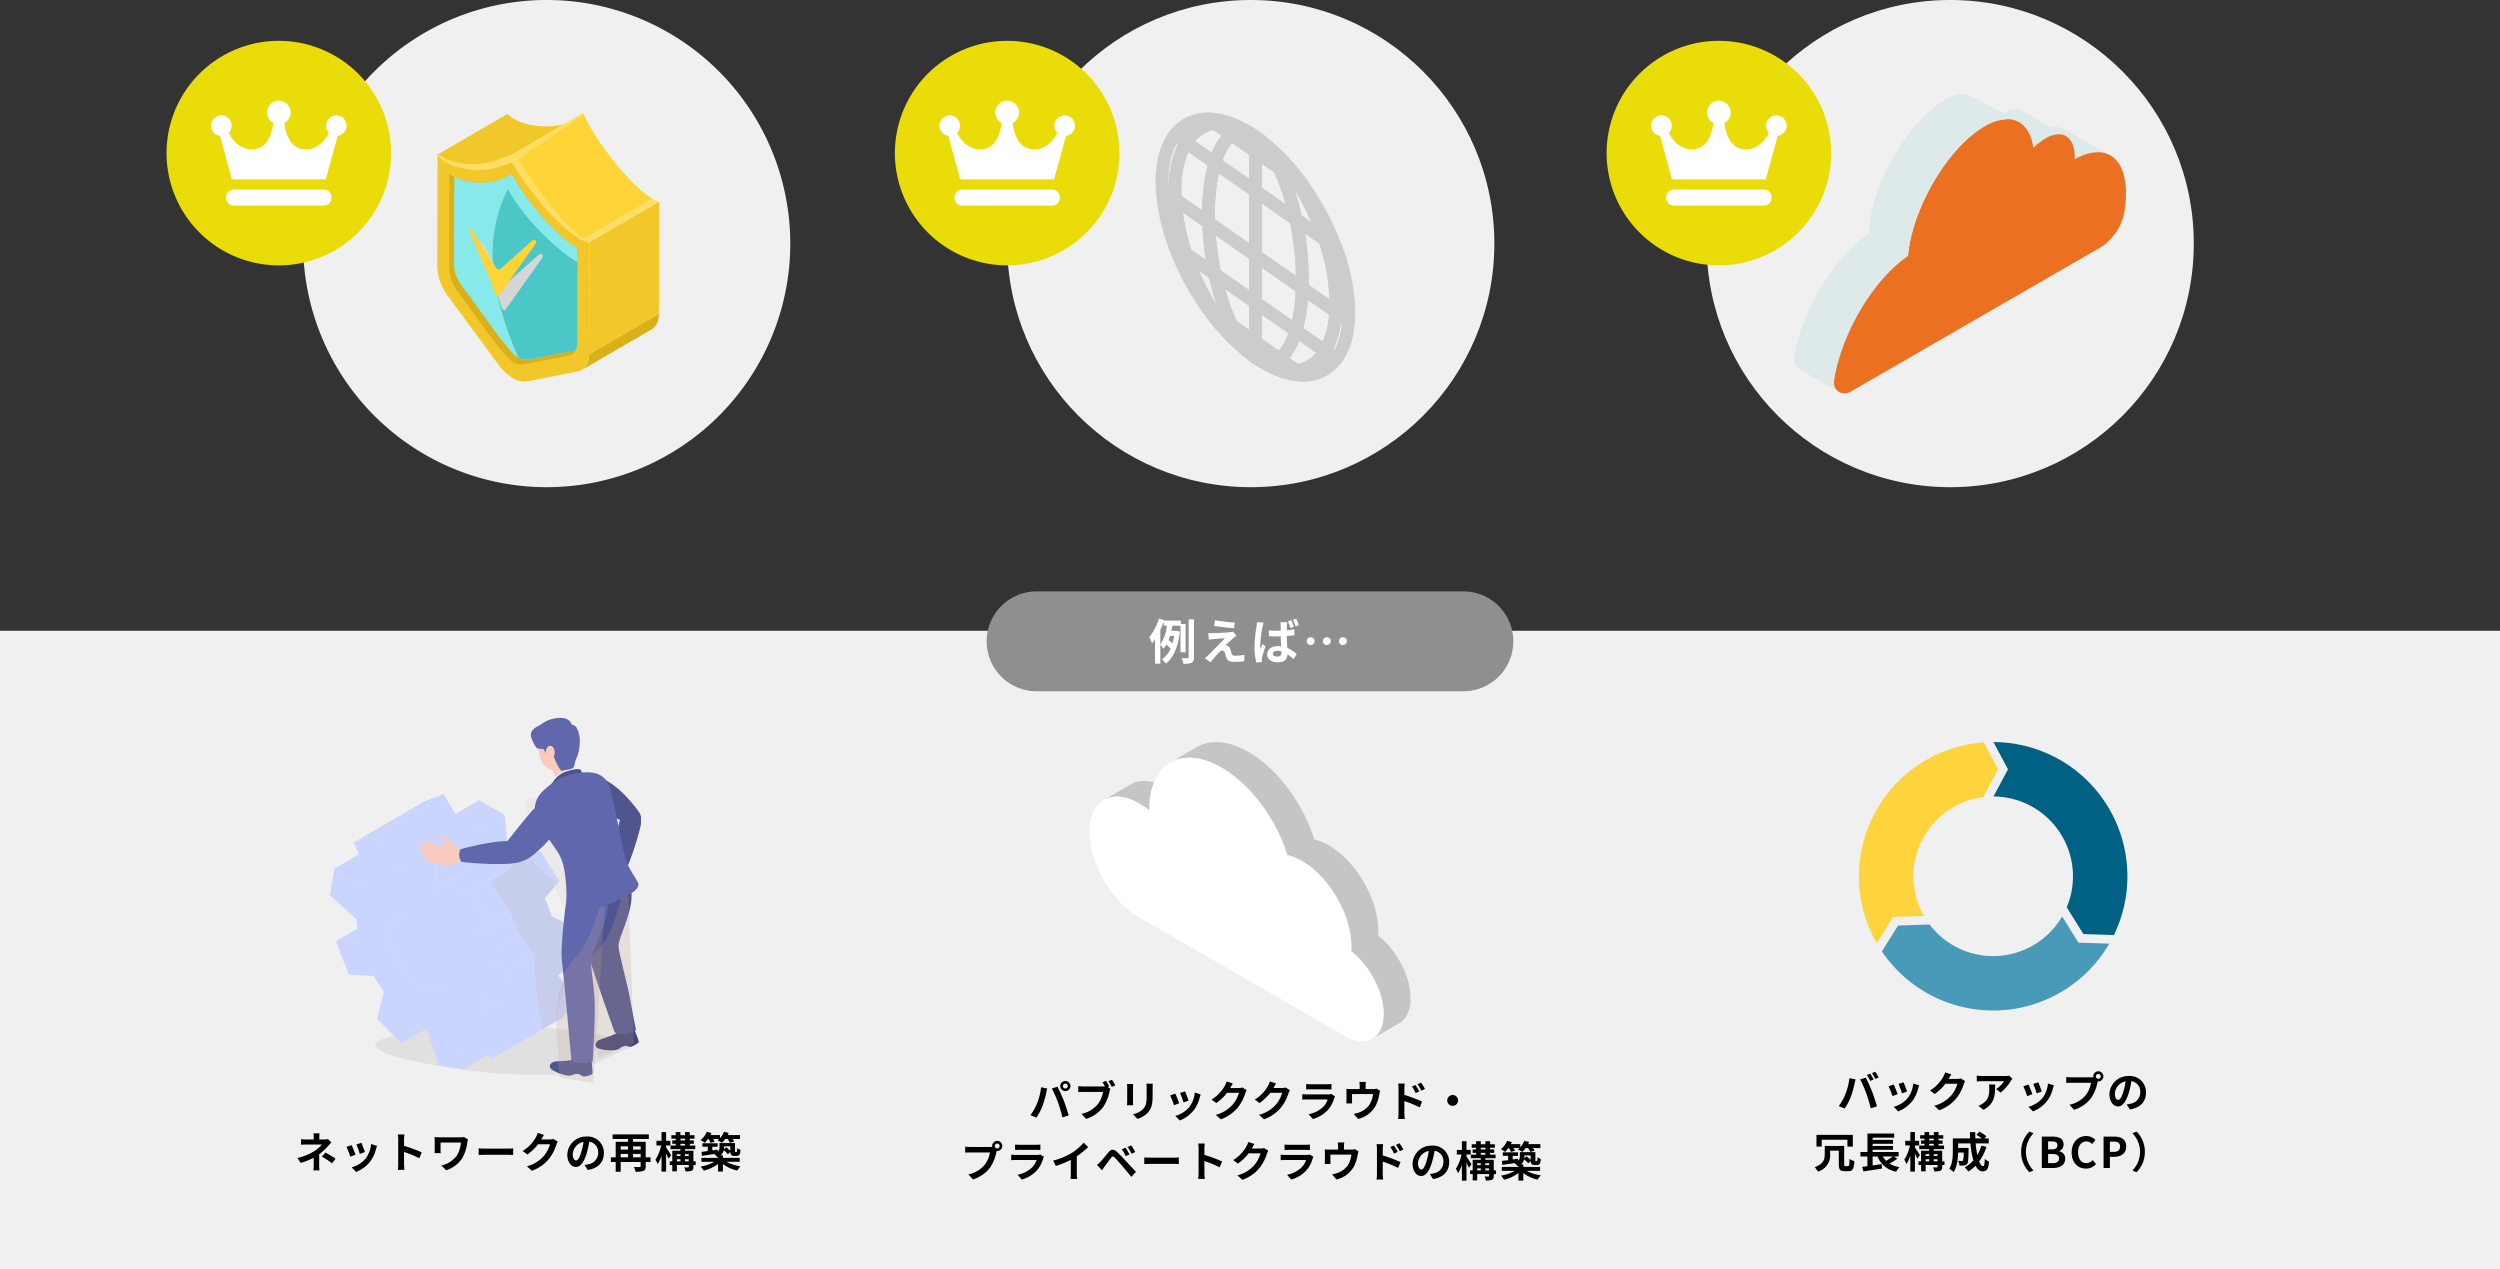 <svg xmlns="http://www.w3.org/2000/svg" xmlns:xlink="http://www.w3.org/1999/xlink" width="826" height="419.401" viewBox="0 0 826 419.401"><rect x="0" y="0" width="826" height="419.401" fill="#333333" stroke="none"/><defs><clipPath id="a"><rect width="109.677" height="98.982" fill="none"/></clipPath><clipPath id="b"><rect width="73.389" height="88.718" fill="none"/></clipPath><clipPath id="d"><rect width="20.706" height="23.049" fill="none"/></clipPath><clipPath id="e"><rect width="102.809" height="92.752" fill="none"/></clipPath><clipPath id="f"><rect width="102.809" height="92.751" fill="none"/></clipPath><clipPath id="g"><rect width="87.817" height="16.927" fill="none"/></clipPath><clipPath id="h"><path d="M170.589,869.844c-.088,3.817,23.419,7.373,26.37,7.819a188.545,188.545,0,0,0,38.833,1.744l22.615-10.467a302.721,302.721,0,0,0-48.229-6.107,121.423,121.423,0,0,0-27.852,2.664c-5.857,1.234-11.694,2.5-11.736,4.347" transform="translate(-170.589 -862.791)" fill="none"/></clipPath><linearGradient id="i" x1="-0.233" y1="0.622" x2="-0.232" y2="0.622" gradientUnits="objectBoundingBox"><stop offset="0" stop-color="#fff"/><stop offset="0.85" stop-color="#bfbcbb"/><stop offset="1" stop-color="#bfbcbb"/></linearGradient><clipPath id="j"><rect width="80.45" height="90.835" fill="none"/></clipPath><clipPath id="k"><rect width="53.947" height="60.263" fill="none"/></clipPath><clipPath id="l"><rect width="75.541" height="87.328" fill="none"/></clipPath><clipPath id="m"><path d="M51.09,70.578h0M34.511,65.351h.01c.084,0,.167.007.25.008-.086,0-.173,0-.26-.009m.453.006q.139,0,.276-.012-.14.009-.283.012h.007m.315-.015h0m-1.2-.026h.014c.069.008.138.015.207.021-.073-.006-.147-.014-.221-.022m-.45-.064.015,0c.065.011.13.023.195.032-.069-.01-.139-.022-.21-.034m1.826.074c.16-.017.318-.039.473-.069l.043-.006c-.171.034-.347.058-.525.076h.009m-2.266-.163.013,0,.168.037-.182-.04m2.793.086a5.182,5.182,0,0,0,.649-.179l.009,0a5.2,5.2,0,0,1-.66.182h0m-3.253-.205.01,0,.171.047-.181-.05m-.456-.144.008,0,.042.014-.05-.017m4.461.136c.092-.034.181-.071.271-.11.04-.017.081-.033.121-.051q-.2.092-.407.168l.015-.006m.768-.356q-.164.095-.336.176.171-.082.336-.176m-6.3-.22h0l.074.035-.075-.036m-.007,0,.005,0-.005,0m-.389-.192.059.03-.059-.03m-.018-.009.016.008-.016-.008M30.7,64.21h0l.082.043L30.7,64.21m-1.616-1h0c.054.039.108.078.163.116-.055-.038-.109-.078-.163-.116m-.317-.229h0m-.165-.126.123.094-.123-.094m-.517-.411.164.135-.164-.135m-.361-.307.092.08-.092-.08m-.016-.014.015.013-.015-.013m-.959-.9.127.125h0l-.128-.126m-.065-.065h0l.032.032-.033-.033m-2.707-3.317c.188.278.38.554.578.823-.2-.269-.39-.544-.578-.823m-1.9-3.345h0c.023.049.047.1.07.145-.023-.049-.048-.1-.071-.146m-.31-.689.052.121-.052-.121m-.013-.03h0m-.179-.425h0m-.072-.179.05.125-.05-.125m-.231-.6h0c.019.052.039.1.058.155-.02-.052-.039-.1-.058-.155m-.207-.587.022.062-.022-.062M20.27,48.8h0l.005.03L20.27,48.8m-.1-.734c.006.052.011.1.017.155-.006-.052-.011-.1-.017-.155m0,0h0m-.056-.586q0,.049.008.1c0-.033-.005-.066-.008-.1m-.021-1.863h0c0,.051-.007.1-.009.153,0-.052.006-.1.009-.153m0,0h0m.049-.584v0c-.007.069-.015.137-.021.207.006-.071.014-.14.022-.21m.071-.532v0q-.017.106-.032.214c.01-.074.021-.146.033-.218m.1-.523v.006q-.025.116-.047.235.023-.122.048-.241m.129-.523v.006q-.023.083-.045.167.022-.087.046-.173m.168-.532h0c-.037.1-.072.208-.1.315.033-.108.068-.213.1-.316m.284-.7,0,.009c-.075.159-.144.324-.209.495.066-.173.136-.342.213-.5m.362-.657a6.411,6.411,0,0,0-.341.619L20.9,42.2a6.443,6.443,0,0,1,.351-.636m.057-.093,0,0,0,0m.011-.017,0,0,0,0m.01-.016,0,0,0,0m.354-.478h0m.354-.392q-.171.171-.329.362.158-.19.329-.362m.292-.271q-.12.1-.234.211.114-.11.234-.211m.236-.188h0m.443-.3q-.176.105-.343.226c.111-.08.226-.156.343-.226m12.565-8.586c.292.252.579.514.866.777-.287-.263-.574-.525-.866-.777M24.224,24.956h0c.3.07.592.144.893.231-.3-.087-.6-.16-.893-.231m-.994-.2h0c.065.011.131.026.2.038-.065-.012-.131-.027-.2-.038M37.561,0,31.02,2.525,7.863,15.983l1.708,3.934L1.5,24.6,0,33.384l8.786,8.009c.052,1.02.159,2.054.309,3.094L1.979,48.623,6.211,59.551l8.346.586A51.886,51.886,0,0,0,17.827,65.3L15.6,74.277l7.99,7.964,7.887-4.584c.188.095.376.192.562.281l3.962,11.627,8.009,1.273,8.371-4.865,1.25,1.358L76.792,73.875l4.283-6.012-5.664-8.05L83.4,55.168l-1.45-10.488-8.721-4.363q-.165-.535-.344-1.07c-.03-.09-.064-.181-.095-.271-.043-.127-.088-.253-.132-.379-.05-.143-.1-.286-.149-.428-.079-.218-.163-.435-.245-.653-.035-.092-.069-.185-.1-.277-.015-.039-.029-.078-.044-.117q-.2-.515-.413-1.027c-.023-.055-.048-.11-.071-.165-.042-.1-.086-.2-.129-.3-.078-.182-.154-.365-.234-.547q-.162-.366-.329-.73l4.96-5.615L69.4,18.683,63,22.032l-.088-.1q-.417-.474-.843-.935l-.053-.055c-.081-.087-.164-.171-.246-.258-.191-.2-.382-.406-.576-.6-.051-.052-.1-.1-.154-.152-.121-.123-.244-.242-.367-.363s-.259-.26-.39-.386c-.084-.081-.17-.157-.255-.237q-.2-.188-.4-.372c-.095-.087-.188-.177-.283-.263q-.306-.276-.616-.544L57.8,6.952,49.283,2.036,41.462,6.58Z" transform="translate(0 -0.004)" fill="none"/></clipPath><clipPath id="n"><rect width="27.627" height="59.742" fill="none"/></clipPath><clipPath id="o"><path d="M604.8,240.616c.875-.551,2.17-1.406,3.664-2.549,5.318-4.068,5.71-6.092,7.621-6.04,2.556.069,2.973,3.734,8.4,6.979a21.369,21.369,0,0,0,2.926,1.458l1.627,5.205,3.39,15.917-5.282,20.946q-2.288,9.351-3.894,9.235c-.936-.068-1.516-2.578-2.117-6.139a140.475,140.475,0,0,1-1.884-20.741l-4.722-6.7-2.56-5.944-.956-2.23-6.212-9.4" transform="translate(-604.804 -232.026)" fill="none"/></clipPath><linearGradient id="p" x1="-0.553" y1="1.645" x2="-0.552" y2="1.645" xlink:href="#i"/><clipPath id="q"><rect width="7.02" height="5.261" fill="none"/></clipPath><clipPath id="r"><rect width="16.245" height="64.73" fill="none"/></clipPath><clipPath id="s"><rect width="16.71" height="66.819" fill="none"/></clipPath><clipPath id="t"><rect width="37.136" height="35.985" fill="none"/></clipPath><clipPath id="u"><rect width="106.091" height="98.914" fill="#f0f0f0"/></clipPath><clipPath id="v"><rect width="88.697" height="88.697" fill="none"/></clipPath></defs><g transform="translate(-548 -4299.599)"><g transform="translate(-361.753 39.348)"><g transform="translate(1440.579 4260.25)"><circle cx="80.484" cy="80.484" r="80.484" transform="translate(33.033)" fill="#f0f0f0"/><g transform="translate(61.92 30.992)"><g transform="translate(0 0)"><g clip-path="url(#a)"><path d="M288.984,46.183,274.516,37.83a8.057,8.057,0,0,0-4.473-1.252c-2.233,0-4.44.97-7.257,2.562l14.11,8.147a15.862,15.862,0,0,1,7.615-2.355,8.054,8.054,0,0,1,4.473,1.252" transform="translate(-184.148 -25.632)" fill="#dee9e9"/><path d="M242.731,25.916,228.324,17.6a4.549,4.549,0,0,0-2.527-.707c-1.294,0-1.312-.031-2.953.918a32.066,32.066,0,0,0-4.918,3.938l13.837,7.989a20.728,20.728,0,0,1,4.015-3.125,9.084,9.084,0,0,1,4.426-1.4,4.551,4.551,0,0,1,2.527.707" transform="translate(-152.712 -11.836)" fill="#dee9e9"/><path d="M205.447,9.585l-3.937-2.273C200.291,6.524,188.261,0,186.647,0l14.534,8.391a7.682,7.682,0,0,1,4.266,1.194" transform="translate(-130.794 0)" fill="#dee9e9"/><path d="M1.579,198.878l13.2,7.624a3.821,3.821,0,0,1-1.513-3.971c2.494-15.556,13.18-33.3,24.366-40.877l-12.923-7.461C13.527,161.773,2.559,179.351.066,194.907a3.821,3.821,0,0,0,1.513,3.971" transform="translate(0 -108.051)" fill="#dee9e9"/><path d="M101.309,28.041a15.319,15.319,0,0,0-7.469,2.365C82.576,36.918,71.415,54.858,68.911,70.478q-.23,1.433-.353,2.774c-11.186,7.58-21.873,25.321-24.366,40.876-.424,2.673,1.24,4.508,3.364,4.5a4.3,4.3,0,0,0,2.141-.613l83.326-48.108a21.818,21.818,0,0,0,4.62-4.954,19.079,19.079,0,0,0,2.429-6.252c1.978-12.341-1.766-19.772-8.788-19.756A15.863,15.863,0,0,0,123.67,41.3c.167-5.23-1.87-8.29-5.257-8.282a9.082,9.082,0,0,0-4.426,1.4,20.739,20.739,0,0,0-4.014,3.125c-.844-6.073-3.993-9.518-8.663-9.508" transform="translate(-30.922 -19.65)" fill="#eb7022"/><path d="M128.26,8.391,113.727,0c-2.184,0-3.1.354-5.868,1.955C96.594,8.467,85.434,26.407,82.93,42.027c-.153.956-.26,3.222-.343,4.115L95.51,53.6q.124-1.34.352-2.774c2.5-15.62,13.664-33.56,24.929-40.072a15.319,15.319,0,0,1,7.469-2.365" transform="translate(-57.873)" fill="#dee9e9"/></g></g></g><g transform="translate(0 13.492)"><circle cx="29.407" cy="29.407" r="29.407" transform="translate(7.684 8.176)" fill="#fff"/><g transform="translate(0)"><path d="M37.093,0A37.093,37.093,0,1,0,74.186,37.093,37.095,37.095,0,0,0,37.093,0ZM54.5,51.883a2.531,2.531,0,0,1-2.533,2.531H22.216a2.531,2.531,0,0,1-2.533-2.531v-.211a2.533,2.533,0,0,1,2.533-2.533H51.969A2.533,2.533,0,0,1,54.5,51.673Zm2.024-20.475L52.6,45.764H21.582L17.659,31.408a3.4,3.4,0,1,1,2.889-1.01c2.314,4.793,6.738,6.464,10.165,4.951,3.052-1.349,4.179-5.209,4.56-8.2a3.912,3.912,0,1,1,3.64,0c.38,2.993,1.508,6.853,4.56,8.2,3.43,1.512,7.852-.159,10.165-4.951a3.4,3.4,0,1,1,2.889,1.01Z" fill="#eadc08"/></g></g></g><g transform="translate(1205.427 4260.25)"><circle cx="80.484" cy="80.484" r="80.484" transform="translate(37.093)" fill="#f0f0f0"/><g transform="translate(0 13.492)"><circle cx="29.407" cy="29.407" r="29.407" transform="translate(7.684 8.176)" fill="#fff"/><g transform="translate(0)"><path d="M37.093,0A37.093,37.093,0,1,0,74.186,37.093,37.095,37.095,0,0,0,37.093,0ZM54.5,51.883a2.531,2.531,0,0,1-2.533,2.531H22.216a2.531,2.531,0,0,1-2.533-2.531v-.211a2.533,2.533,0,0,1,2.533-2.533H51.969A2.533,2.533,0,0,1,54.5,51.673Zm2.024-20.475L52.6,45.764H21.582L17.659,31.408a3.4,3.4,0,1,1,2.889-1.01c2.314,4.793,6.738,6.464,10.165,4.951,3.052-1.349,4.179-5.209,4.56-8.2a3.912,3.912,0,1,1,3.64,0c.38,2.993,1.508,6.853,4.56,8.2,3.43,1.512,7.852-.159,10.165-4.951a3.4,3.4,0,1,1,2.889,1.01Z" fill="#eadc08"/></g></g><g transform="translate(86.14 37.183)"><path d="M51.2,91.377a15.274,15.274,0,0,0,7.581-1.918c6.207-3.49,9.625-11.211,9.625-21.74,0-20.762-13.626-45.938-30.375-56.121C30.19,6.834,22.723,5.982,17,9.2,10.8,12.689,7.377,20.41,7.377,30.94,7.377,51.7,21,76.877,37.752,87.06c4.715,2.867,9.3,4.317,13.444,4.317M24.584,7.811c4.051,0,8.538,1.425,13.167,4.239,16.609,10.1,30.121,35.071,30.121,55.669,0,10.33-3.322,17.887-9.355,21.28-5.547,3.118-12.824,2.27-20.491-2.39C21.418,76.511,7.906,51.538,7.906,30.94c0-10.33,3.322-17.887,9.355-21.28a14.757,14.757,0,0,1,7.324-1.849" transform="translate(-5.202 -4.549)" fill="#ccc"/><path d="M97.764,163.236a2.114,2.114,0,0,0,2.114-2.114V148.047a2.115,2.115,0,0,0-.9-1.733l-13.392-9.366a2.115,2.115,0,0,0-3.281,2.17,90.2,90.2,0,0,0,2.5,9.381,67.585,67.585,0,0,0,3.173,8.025,2.124,2.124,0,0,0,.7.822l7.877,5.509a2.116,2.116,0,0,0,1.212.381m-2.115-14.088v7.914l-4.089-2.86a64.331,64.331,0,0,1-2.737-7.02q-.567-1.734-1.073-3.558Zm-5.763,6.464h0Z" transform="translate(-64.779 -85.315)" fill="#ccc"/><path d="M97.7,12.469a2.114,2.114,0,0,0,1.208-3.851C93.853,5.1,88.807,3.477,84.324,3.9a2.115,2.115,0,0,0-1.012,3.838l5.451,3.812a2.115,2.115,0,0,0,2.386.027c1.005-.672,2.653-1.348,5.355.52a2.1,2.1,0,0,0,1.2.375" transform="translate(-64.779 -2.394)" fill="#ccc"/><path d="M99.863,73.43a2.114,2.114,0,0,0,2.114-2.114V50.047a2.115,2.115,0,0,0-.9-1.733L87.708,38.965a2.114,2.114,0,0,0-3.235,1.12,62.277,62.277,0,0,0-2.215,17.573c0,.879.017,1.835.051,2.925a2.114,2.114,0,0,0,.9,1.666l15.44,10.8a2.111,2.111,0,0,0,1.212.382M97.748,51.149V67.256L86.507,59.394c-.013-.621-.02-1.2-.02-1.736a64.148,64.148,0,0,1,1.292-13.482ZM84.422,60.516h0Z" transform="translate(-66.879 -24.104)" fill="#ccc"/><path d="M97.739,36.891a2.114,2.114,0,0,0,2.114-2.114V21.7a2.115,2.115,0,0,0-.9-1.733l-7.789-5.447a2.115,2.115,0,0,0-2.386-.026,13.019,13.019,0,0,0-3.8,4.181,27.129,27.129,0,0,0-2.631,6.138,2.115,2.115,0,0,0,.812,2.346l13.367,9.349a2.113,2.113,0,0,0,1.212.382M95.624,22.8v7.914L86.872,24.6A20.771,20.771,0,0,1,88.6,20.865a11.008,11.008,0,0,1,1.464-1.951Z" transform="translate(-64.754 -8.834)" fill="#ccc"/><path d="M92.16,22.084a2.114,2.114,0,0,0,2.114-2.114V15.1a2.114,2.114,0,0,0-.931-1.752l-.062-.041c-3.444-2.38-7.033-2.58-10.085-.543a2.115,2.115,0,0,0-.038,3.492L90.948,21.7a2.112,2.112,0,0,0,1.212.382" transform="translate(-59.176 -7.1)" fill="#ccc"/><path d="M99.812,121.941a2.114,2.114,0,0,0,2.114-2.115V104.307a2.114,2.114,0,0,0-.9-1.733l-15.441-10.8a2.114,2.114,0,0,0-3.325,1.8A99.17,99.17,0,0,0,84.351,110.9a2.116,2.116,0,0,0,.857,1.3L98.6,121.559a2.116,2.116,0,0,0,1.212.382M97.7,105.408v10.358l-9.377-6.558a95.184,95.184,0,0,1-1.6-11.478ZM86.42,110.46h0Z" transform="translate(-66.828 -57.094)" fill="#ccc"/><path d="M114.638,21.2a2.114,2.114,0,0,0,2.023-1.5,22.954,22.954,0,0,1,2.2-5.176,8.89,8.89,0,0,1,2.525-2.851,2.114,2.114,0,0,0,.038-3.491l-5.451-3.812a2.115,2.115,0,0,0-1.412-.373,13.828,13.828,0,0,0-6.472,2.293,16.49,16.49,0,0,0-4.759,5.024,2.115,2.115,0,0,0,.58,2.855l9.512,6.652a2.117,2.117,0,0,0,1.213.382m2.2-11.072a15.95,15.95,0,0,0-1.591,2.206,23.648,23.648,0,0,0-1.681,3.42L108.1,11.926A11.36,11.36,0,0,1,110.448,9.8a9.576,9.576,0,0,1,3.775-1.5Z" transform="translate(-95.019 -2.487)" fill="#ccc"/><path d="M131.151,51.557a2.114,2.114,0,0,0,2.113-2.181c-.033-1.045-.049-1.958-.049-2.792a58.063,58.063,0,0,1,2.033-16.347,2.116,2.116,0,0,0-.812-2.346l-9.512-6.653a2.115,2.115,0,0,0-3,.611c-2.646,4.228-4.046,10.093-4.046,16.963,0,.895.029,1.875.089,3a2.115,2.115,0,0,0,.9,1.62l11.075,7.746a2.116,2.116,0,0,0,1.212.381m-.368-21.06a63.692,63.692,0,0,0-1.788,14.857L122.14,40.56c-.024-.63-.036-1.208-.036-1.747a31.021,31.021,0,0,1,2.344-12.746Z" transform="translate(-113.607 -13.03)" fill="#ccc"/><path d="M120.483,146.541a2.115,2.115,0,0,0,1.909-3.025,63.4,63.4,0,0,1-2.971-7.52,85.821,85.821,0,0,1-2.382-8.939,2.112,2.112,0,0,0-.857-1.3l-9.607-6.72a2.115,2.115,0,0,0-3.221,2.392,86.848,86.848,0,0,0,4.3,10.66,82.247,82.247,0,0,0,5.4,9.54,2.111,2.111,0,0,0,.552.567l5.659,3.958a2.111,2.111,0,0,0,1.212.382m-7.406-17.789c.655,2.973,1.436,5.849,2.324,8.561l.093.281a79.332,79.332,0,0,1-4.029-7.339q-.916-1.9-1.738-3.847Z" transform="translate(-95.377 -74.129)" fill="#ccc"/><path d="M133.179,99.681a2.115,2.115,0,0,0,2.069-2.552,94.857,94.857,0,0,1-2-16.582,2.115,2.115,0,0,0-.9-1.666l-11.075-7.746a2.115,2.115,0,0,0-3.323,1.846,72,72,0,0,0,3.619,18.525,2.107,2.107,0,0,0,.8,1.073l9.607,6.719a2.11,2.11,0,0,0,1.212.382m-4.123-17.937a98.915,98.915,0,0,0,1.11,11.136l-4.8-3.358a70.707,70.707,0,0,1-2.787-12.308Z" transform="translate(-113.587 -44.201)" fill="#ccc"/><path d="M92.249,196.5a2.115,2.115,0,0,0,2.114-2.115v-5.079a2.115,2.115,0,0,0-.9-1.733l-7.878-5.509a2.115,2.115,0,0,0-3.12,2.643c2.559,5.365,5.442,9.2,8.568,11.407a2.115,2.115,0,0,0,1.219.386" transform="translate(-59.265 -113.501)" fill="#ccc"/><path d="M84.306,214.157a2.114,2.114,0,0,0,1.257-3.816l-.042-.032a2.115,2.115,0,0,0-2.548,3.375l.034.026c.03.023.08.059.111.081a2.1,2.1,0,0,0,1.187.366" transform="translate(-51.285 -131.127)" fill="#ccc"/><path d="M84.306,214.158a2.115,2.115,0,0,0,1.232-3.834l-.063-.045a2.115,2.115,0,0,0-2.46,3.44l.038.028.065.046a2.1,2.1,0,0,0,1.187.366" transform="translate(-51.285 -131.129)" fill="#ccc"/><path d="M97.906,189.913a2.115,2.115,0,0,0,1.221-3.842l-.006,0h0L99.028,186c-2.458-1.776-4.907-5.127-7.089-9.7a2.114,2.114,0,0,0-.7-.823l-5.659-3.958a2.114,2.114,0,0,0-2.976,2.9,56.442,56.442,0,0,0,14.086,15.113,2.107,2.107,0,0,0,1.213.383" transform="translate(-64.923 -106.911)" fill="#ccc"/><path d="M100.081,187.382a2.114,2.114,0,0,0,1.216-3.846h0l-.01-.008A52.237,52.237,0,0,1,88.31,169.554a2.108,2.108,0,0,0-.552-.567l-2.175-1.521a2.114,2.114,0,0,0-2.933,2.961A69.785,69.785,0,0,0,98.869,187a2.1,2.1,0,0,0,1.212.383" transform="translate(-67.098 -104.381)" fill="#ccc"/><path d="M149.688,39.525A2.113,2.113,0,0,0,151.8,37.3c-.056-1.046-.083-1.953-.083-2.772,0-6.075,1.176-11.165,3.4-14.719a2.114,2.114,0,0,0-.581-2.854l-3.681-2.575a2.114,2.114,0,0,0-2.879.432c-3.1,3.982-4.75,9.748-4.758,16.676v.054c0,.9.034,1.887.1,3.023a2.113,2.113,0,0,0,.9,1.6l4.254,2.976a2.112,2.112,0,0,0,1.212.382m.861-20.2A33.437,33.437,0,0,0,147.5,33.3l-.012-.009c-.028-.635-.042-1.213-.042-1.752.006-5.068.951-9.316,2.75-12.462Z" transform="translate(-143.219 -8.744)" fill="#ccc"/><path d="M99.744,10.112a2.115,2.115,0,0,0,1.212-3.849C95.2,2.243,89.471.077,84.4,0A2.115,2.115,0,0,0,83.16,3.849l2.135,1.493a2.114,2.114,0,0,0,1.412.372c3.478-.328,7.549,1.047,11.776,3.983l.023.016.081.053a2.1,2.1,0,0,0,1.158.346" transform="translate(-66.762 0)" fill="#ccc"/><path d="M133.594,138.286a2.115,2.115,0,0,0,1.765-3.28,78.13,78.13,0,0,1-5.125-9.048,82.59,82.59,0,0,1-4.093-10.139,2.117,2.117,0,0,0-.8-1.074l-3.691-2.581a2.115,2.115,0,0,0-3.2,2.462,89.54,89.54,0,0,0,4.991,11.138,91.279,91.279,0,0,0,6.251,10.115,2.123,2.123,0,0,0,.51.505l2.175,1.521a2.106,2.106,0,0,0,1.211.382" transform="translate(-114.147 -69.833)" fill="#ccc"/><path d="M123.331,12.056a2.114,2.114,0,0,0,1.792-.993,12.307,12.307,0,0,1,3.531-3.756h0a9.642,9.642,0,0,1,4.515-1.594,2.115,2.115,0,0,0,1.012-3.838L132.047.382A2.119,2.119,0,0,0,130.867,0a16.389,16.389,0,0,0-7.328,1.536,15.608,15.608,0,0,0-5.556,4.53,2.114,2.114,0,0,0,.456,3.033l3.681,2.574a2.11,2.11,0,0,0,1.212.382" transform="translate(-113.225 0)" fill="#ccc"/><path d="M153.426,88.007a2.115,2.115,0,0,0,2.009-2.774A67.786,67.786,0,0,1,152.021,67.8a2.114,2.114,0,0,0-.9-1.619l-4.255-2.976a2.114,2.114,0,0,0-3.322,1.863,67.438,67.438,0,0,0,4.206,18.972,2.12,2.12,0,0,0,.773,1l3.691,2.581a2.11,2.11,0,0,0,1.212.382" transform="translate(-143.441 -39.247)" fill="#ccc"/><path d="M56.565,184.338a2.116,2.116,0,0,0,1.21-.381,13.344,13.344,0,0,0,3.672-4.115,27.181,27.181,0,0,0,2.657-6.23,2.114,2.114,0,0,0-.813-2.34L49.9,161.906a2.114,2.114,0,0,0-3.326,1.733v13.075a2.115,2.115,0,0,0,.9,1.733l7.878,5.51a2.112,2.112,0,0,0,1.212.382m3.018-10.5a20.9,20.9,0,0,1-1.755,3.815h0a11.339,11.339,0,0,1-1.4,1.891L50.8,175.612V167.7Z" transform="translate(-15.703 -100.907)" fill="#ccc"/><path d="M62.275,34.106a2.115,2.115,0,0,0,1.757-3.291,56.026,56.026,0,0,0-13.721-14.64,2.115,2.115,0,0,0-2.439,3.455c2.454,1.736,4.891,5.011,7.049,9.47a2.117,2.117,0,0,0,.691.812l5.451,3.812a2.108,2.108,0,0,0,1.211.382" transform="translate(-16.052 -9.864)" fill="#ccc"/><path d="M58.536,99.792a2.114,2.114,0,0,0,2.113-2.044c.035-1.035.051-1.97.051-2.859a99.475,99.475,0,0,0-2.17-20.371,2.112,2.112,0,0,0-.856-1.292L44.307,63.877a2.114,2.114,0,0,0-3.326,1.733V86.879a2.115,2.115,0,0,0,.9,1.733l15.441,10.8a2.113,2.113,0,0,0,1.212.381M54.563,76.211a95.589,95.589,0,0,1,1.9,17.436L45.21,85.777V69.669Z" transform="translate(-10.111 -39.667)" fill="#ccc"/><path d="M62.12,55.307a2.115,2.115,0,0,0,2.069-2.555A90.3,90.3,0,0,0,61.714,43.5a66.3,66.3,0,0,0-3.268-8.2,2.114,2.114,0,0,0-.691-.811l-7.789-5.448a2.114,2.114,0,0,0-3.326,1.733V43.844a2.114,2.114,0,0,0,.9,1.733l13.366,9.349a2.111,2.111,0,0,0,1.212.382M57.695,44.814q.548,1.672,1.037,3.428l-7.863-5.5V34.829l4.005,2.8a63.029,63.029,0,0,1,2.821,7.184" transform="translate(-15.77 -17.901)" fill="#ccc"/><path d="M71.406,30.225a2.114,2.114,0,0,0,1.9-3.035c-2.5-5.175-5.335-8.9-8.414-11.081l-.062-.047a2.115,2.115,0,0,0-3.33,1.73v4.87a2.112,2.112,0,0,0,.9,1.732l7.788,5.448a2.111,2.111,0,0,0,1.212.382" transform="translate(-30.633 -9.794)" fill="#ccc"/><path d="M56.62,149.285a2.116,2.116,0,0,0,2.025-1.506,58.136,58.136,0,0,0,2.137-14.625,2.116,2.116,0,0,0-.9-1.8l-15.44-10.8a2.114,2.114,0,0,0-3.326,1.733V137.8a2.115,2.115,0,0,0,.9,1.733L55.408,148.9a2.114,2.114,0,0,0,1.212.382m-.111-15.131a58.19,58.19,0,0,1-1.177,9.536L45.343,136.7V126.344Z" transform="translate(-10.244 -75.072)" fill="#ccc"/><path d="M38.5,71.03a2.115,2.115,0,0,0,2.006-2.784,88.479,88.479,0,0,0-4.247-10.438,81.867,81.867,0,0,0-5.64-9.884,2.116,2.116,0,0,0-.546-.557l-5.451-3.812a2.115,2.115,0,0,0-3.116,2.654,62.023,62.023,0,0,1,3.056,7.676A86.021,86.021,0,0,1,26.92,62.7,2.117,2.117,0,0,0,27.776,64l9.512,6.652a2.112,2.112,0,0,0,1.212.382M28.586,52.583a78.9,78.9,0,0,1,3.864,7.064q.86,1.78,1.637,3.6L30.879,61c-.648-2.92-1.418-5.749-2.292-8.421m.4,9.679h0Z" transform="translate(17.363 -26.971)" fill="#ccc"/><path d="M26.637,123.1a2.114,2.114,0,0,0,2.111-1.993c.06-1.046.09-1.99.09-2.885A69.984,69.984,0,0,0,25.005,96.5a2.116,2.116,0,0,0-.794-1.064L14.7,88.787a2.115,2.115,0,0,0-3.28,2.174,95.164,95.164,0,0,1,2.078,19.49c0,.841-.016,1.73-.049,2.718a2.114,2.114,0,0,0,.9,1.8l11.075,7.746a2.115,2.115,0,0,0,1.212.382M21.211,98.5a66.5,66.5,0,0,1,3.381,18.473l-6.885-4.816c.013-.6.019-1.16.019-1.708A98.623,98.623,0,0,0,16.5,95.211Z" transform="translate(32.863 -55.229)" fill="#ccc"/><path d="M28.747,203.887a2.089,2.089,0,0,0,.241-.014,13.86,13.86,0,0,0,6.2-2.275,16.363,16.363,0,0,0,4.828-5.186,2.115,2.115,0,0,0-.6-2.83l-9.607-6.719a2.115,2.115,0,0,0-3.237,1.125,23.029,23.029,0,0,1-2.225,5.258,9.2,9.2,0,0,1-2.473,2.834,2.115,2.115,0,0,0,0,3.467l5.659,3.958a2.116,2.116,0,0,0,1.212.381m6.519-8.05a11.208,11.208,0,0,1-2.433,2.249,9.631,9.631,0,0,1-3.566,1.468l-2.828-1.978a16.208,16.208,0,0,0,1.533-2.143,23.7,23.7,0,0,0,1.713-3.5Z" transform="translate(17.774 -116.499)" fill="#ccc"/><path d="M23.325,173.98a2.114,2.114,0,0,0,1.808-1.018c2.207-3.639,3.492-8.361,3.819-14.034a2.113,2.113,0,0,0-.9-1.854l-11.075-7.746a2.115,2.115,0,0,0-3.325,1.663,53.938,53.938,0,0,1-1.96,13.548,2.116,2.116,0,0,0,.813,2.341l9.608,6.719a2.115,2.115,0,0,0,1.212.382m1.321-14.129a28.5,28.5,0,0,1-2.088,8.9l-6.4-4.477a55.593,55.593,0,0,0,1.5-9.307Z" transform="translate(32.658 -93.049)" fill="#ccc"/><path d="M67.8,207.247a8.057,8.057,0,0,0,4.663-1.524,2.114,2.114,0,0,0,0-3.467l-7.878-5.51a2.114,2.114,0,0,0-3.326,1.733v5.079a2.114,2.114,0,0,0,.909,1.737,9.9,9.9,0,0,0,5.629,1.952" transform="translate(-30.396 -122.672)" fill="#ccc"/><path d="M84.413,214.079a2.112,2.112,0,0,0,1.289-3.79c-.038-.029-.091-.066-.136-.1a2.115,2.115,0,0,0-2.418,3.469h0l.027.019.074.05a2.122,2.122,0,0,0,1.163.346" transform="translate(-51.438 -131.086)" fill="#ccc"/><path d="M84.414,214.08a2.111,2.111,0,0,0,1.2-3.855l-.031-.021a2.115,2.115,0,0,0-2.432,3.459c.025.019.075.052.1.07a2.118,2.118,0,0,0,1.162.346" transform="translate(-51.44 -131.087)" fill="#ccc"/><path d="M60.373,218.6a14.906,14.906,0,0,0,1.707-.1,2.115,2.115,0,0,0,.97-3.834l-5.659-3.957a2.115,2.115,0,0,0-2.421,0c-1.036.722-2.728,1.463-5.463-.433a2.114,2.114,0,0,0-2.415,3.471l.006,0h0l.117.08c4.537,3.139,9.046,4.766,13.159,4.766" transform="translate(-15.318 -131.128)" fill="#ccc"/><path d="M58.179,220.04h.044a2.114,2.114,0,0,0,1.207-3.847l-2.175-1.521A2.1,2.1,0,0,0,55.8,214.3c-3.552.408-7.726-.981-12.081-4.018l0,0h0a2.115,2.115,0,0,0-2.42,3.469c5.9,4.115,11.732,6.289,16.882,6.289" transform="translate(-9.522 -131.13)" fill="#ccc"/><path d="M10.006,137.15a2.115,2.115,0,0,0,2.109-1.972c.071-1.042.1-1.99.1-2.9v-.055a65.056,65.056,0,0,0-4.444-22.144,2.114,2.114,0,0,0-.769-.994l-3.681-2.574a2.115,2.115,0,0,0-3.218,2.4A65.712,65.712,0,0,1,3.723,129.3c0,.813-.027,1.677-.083,2.642a2.113,2.113,0,0,0,.9,1.854l4.254,2.976a2.113,2.113,0,0,0,1.212.382m-2.064-6.9q.019.4.031.787L7.92,131q.015-.383.023-.751" transform="translate(53.748 -66.303)" fill="#ccc"/><path d="M58.779,35.528a2.115,2.115,0,0,0,1.715-3.353A69.3,69.3,0,0,0,44.619,16.057,2.115,2.115,0,0,0,42.158,19.5l.058.044.029.021A51.788,51.788,0,0,1,54.887,33.1a2.114,2.114,0,0,0,.545.556l2.135,1.494a2.107,2.107,0,0,0,1.211.382M43.405,17.789h0Z" transform="translate(-10.421 -9.792)" fill="#ccc"/><path d="M15.428,216.593h.005a16.14,16.14,0,0,0,7.017-1.549,15.442,15.442,0,0,0,5.644-4.689,2.115,2.115,0,0,0-.476-3.007l-3.691-2.581a2.114,2.114,0,0,0-3.02.636,12.181,12.181,0,0,1-3.569,3.868,9.676,9.676,0,0,1-4.327,1.586,2.114,2.114,0,0,0-.971,3.833l2.175,1.521a2.113,2.113,0,0,0,1.212.382" transform="translate(33.267 -127.683)" fill="#ccc"/><path d="M26.921,79.948A2.115,2.115,0,0,0,28.9,77.095a91,91,0,0,0-4.92-10.9A90.663,90.663,0,0,0,17.45,55.7a2.12,2.12,0,0,0-.5-.494L14.813,53.71a2.114,2.114,0,0,0-2.97,2.908,77.636,77.636,0,0,1,5.347,9.372,84.2,84.2,0,0,1,4.043,9.938,2.116,2.116,0,0,0,.794,1.063l3.681,2.574a2.114,2.114,0,0,0,1.212.382M23.24,75.259h0Z" transform="translate(32.623 -33.315)" fill="#ccc"/><path d="M6.071,189.455a2.112,2.112,0,0,0,1.689-.841c2.6-3.447,4.118-8.09,4.5-13.8a2.113,2.113,0,0,0-.9-1.875L7.11,169.967a2.114,2.114,0,0,0-3.323,1.611A26.583,26.583,0,0,1,.573,183.663a2.116,2.116,0,0,0,.6,2.83l3.691,2.581a2.105,2.105,0,0,0,1.211.382m1.872-13.745a22.938,22.938,0,0,1-2.455,8.64l-.349-.244a29.287,29.287,0,0,0,2.5-8.607Z" transform="translate(53.601 -105.943)" fill="#ccc"/><rect width="65.968" height="88.91" transform="translate(0 0)" fill="none"/></g></g><g transform="translate(964.781 4260.25)"><path d="M80.484,0A80.484,80.484,0,1,1,0,80.484,80.484,80.484,0,0,1,80.484,0Z" transform="translate(45.112)" fill="#f0f0f0"/><g transform="translate(0 13.492)"><circle cx="29.407" cy="29.407" r="29.407" transform="translate(7.684 8.176)" fill="#fff"/><g transform="translate(0)"><path d="M37.093,0A37.093,37.093,0,1,0,74.186,37.093,37.095,37.095,0,0,0,37.093,0ZM54.5,51.883a2.531,2.531,0,0,1-2.533,2.531H22.216a2.531,2.531,0,0,1-2.533-2.531v-.211a2.533,2.533,0,0,1,2.533-2.533H51.969A2.533,2.533,0,0,1,54.5,51.673Zm2.024-20.475L52.6,45.764H21.582L17.659,31.408a3.4,3.4,0,1,1,2.889-1.01c2.314,4.793,6.738,6.464,10.165,4.951,3.052-1.349,4.179-5.209,4.56-8.2a3.912,3.912,0,1,1,3.64,0c.38,2.993,1.508,6.853,4.56,8.2,3.43,1.512,7.852-.159,10.165-4.951a3.4,3.4,0,1,1,2.889,1.01Z" fill="#eadc08"/></g></g><g transform="translate(89.387 37.375)"><g clip-path="url(#b)"><g clip-path="url(#b)"><path d="M88.755,133.6a5.518,5.518,0,0,1-2.351,4.645l23.068-13.405c1.5-.869,2.359-2.705,2.366-5.163L88.771,133.083c0,.176-.007.348-.016.517" transform="translate(-38.554 -53.401)" fill="#d9b01a"/><path d="M3.089,15.888c5.7,2.751,12.95,3.719,18.7,1.135,3.35-1.506,18-11.786,21.072-13.381C36.675,5.45,28.31,4.957,23.317.532L.249,13.937a12.841,12.841,0,0,0,2.84,1.95" transform="translate(-0.111 -0.237)" fill="#f2c729"/><path d="M45.633,13.686C49.663,23.02,61.457,37.8,68.467,41.851L91.535,28.446C84.525,24.4,72.731,9.615,68.7.28L63.11,3.529Z" transform="translate(-20.362 -0.125)" fill="#ffd436"/><path d="M86.865,64.545q.454.262.882.464a6.929,6.929,0,0,0,1.335.483l23.068-13.405a8.507,8.507,0,0,1-2.216-.948Z" transform="translate(-38.76 -22.819)" fill="#ffde66"/><path d="M49.013,53.116C41.262,49.1,29.666,34.239,25.3,24.487c-2.338,2.573-6.118,3.625-9.5,4.052-5.339.573-11.5-.24-15.637-3.913l-.1,37.008a17.339,17.339,0,0,0,3.579,9.789L20.36,94.093a16.04,16.04,0,0,0,4.727,4.388,6.98,6.98,0,0,0,4.736,1.076l16.8-3.317A3.959,3.959,0,0,0,48.8,95.021a5.892,5.892,0,0,0,1.382-3.391,9.932,9.932,0,0,0,.058-1.022l.1-37.008a6.912,6.912,0,0,1-1.334-.483" transform="translate(-0.026 -10.926)" fill="#f2c729"/><path d="M49.573,60.669,49.486,92.02a5.62,5.62,0,0,1-.461,2.331,3.041,3.041,0,0,1-2.208,1.8L31.794,99.124a5.172,5.172,0,0,1-3.515-.8c-3-1.125-16.163-20.953-18.465-23.531a12.726,12.726,0,0,1-2.637-7.2l.09-31.352a17.69,17.69,0,0,0,1.624.871c6.007,2.848,13.427,2.755,18.95-1.033C32.434,45.032,42.885,56.836,48.882,60.3c.236.136.467.26.691.372" transform="translate(-3.202 -16.099)" fill="#d9b01a"/><path d="M50.888,60.67l-.012,4.6L50.8,92.02a5.638,5.638,0,0,1-.461,2.33,2.851,2.851,0,0,1-.578.174L34.74,97.494a5.172,5.172,0,0,1-3.514-.8c-3-1.125-16.162-20.95-18.463-23.529A12.894,12.894,0,0,1,10.138,66.3c-.008-.112-.012-.228-.012-.341l.079-28.85c6.01,2.849,13.428,2.752,18.953-1.032C33.747,45.03,44.2,56.836,50.2,60.3c.236.137.465.262.689.374" transform="translate(-4.518 -16.099)" fill="#88e9ea"/><path d="M60,69c-6-3.46-17.711-14.785-22.3-23.735-9.336,16.145-6.183,34.542,3.328,55.526a5.175,5.175,0,0,0,3.514.8l15.023-2.97a2.923,2.923,0,0,0,.578-.174,5.638,5.638,0,0,0,.461-2.33l.075-26.753c-.22-.108-.445-.233-.677-.366" transform="translate(-14.319 -20.198)" fill="#4cc7c8"/><path d="M27.909,45.266c-5.524,3.784-11.684,3.4-17.694.55L10.149,70.4a12.889,12.889,0,0,0,2.625,6.861c2.3,2.58,15.459,22.4,18.462,23.53-8.974-21.271-11.645-38.868-3.327-55.526" transform="translate(-4.529 -20.198)" fill="#88e9ea"/><path d="M90.782,66.256l-.1,37.008,23.068-13.406.1-37.008Z" transform="translate(-40.461 -23.582)" fill="#f2c729"/><path d="M49.312,42.029c-.331-.174-.656-.4-.978-.613-.644-.439-1.268-.906-1.867-1.408a40.828,40.828,0,0,1-3.428-3.2,90.916,90.916,0,0,1-6.158-7.12c-1.929-2.482-3.811-5-5.578-7.606-1.571-2.274-3.083-4.589-4.5-6.951L48.277.549a.3.3,0,0,0-.32-.507L24.641,13.681c-2.035.783-4.022,1.6-6,2.189a21.269,21.269,0,0,1-3.056.678c-1.037.125-2.1.22-3.165.248a26.884,26.884,0,0,1-3.182-.109,19.794,19.794,0,0,1-3.14-.521A16.481,16.481,0,0,1,.276,13.545L0,13.856a14.733,14.733,0,0,0,5.7,3.628A22.211,22.211,0,0,0,12.4,18.752a26.4,26.4,0,0,0,3.43-.062,23.454,23.454,0,0,0,3.419-.6,53.127,53.127,0,0,0,5.408-1.834q2.245,3.677,4.748,7.164C31.3,26,33.24,28.543,35.352,30.952a71.649,71.649,0,0,0,6.724,6.873,37.708,37.708,0,0,0,3.814,2.962A23.5,23.5,0,0,0,47.97,42.03c.368.178.722.365,1.115.513a6.859,6.859,0,0,0,1.188.332l.1-.4a6.444,6.444,0,0,1-1.057-.443" transform="translate(0 0)" fill="#ffde66"/><g transform="translate(14.225 42.172)" style="mix-blend-mode:multiply;isolation:isolate"><g clip-path="url(#d)"><path d="M45.156,80.652,34.427,90.23c-.353.315-1.123-.147-1.451-.871L26.747,77.025c-.766-1.19-1.079-1.108-1.061-.1l5.969,17.691,1.132,3.721c.192.631.913,1.088,1.162.736l1.508-2.127L46.173,81.839c.627-.853-.214-1.8-1.017-1.186" transform="translate(-25.686 -76.152)" fill="#d6d6d6"/></g></g><path d="M39.877,72.569,29.147,82.146c-.353.315-1.123-.147-1.451-.871L19.883,69.22c-.765-1.19-1.078-1.108-1.061-.1l7.554,17.413,1.132,3.721c.192.631.913,1.088,1.162.736l1.508-2.127L40.894,73.755c.627-.853-.214-1.8-1.017-1.186" transform="translate(-8.398 -30.497)" fill="#ffd436"/></g></g></g></g></g><path d="M0,0H826V211H0Z" transform="translate(548 4508)" fill="#f0f0f0"/><path d="M-13.5,0h141a16.5,16.5,0,0,1,0,33h-141A16.5,16.5,0,0,1-30,16.5,16.5,16.5,0,0,1-13.5,0Z" transform="translate(904 4495)" fill="#8f8f8f"/><path d="M3.872-9.776c.416-.912.8-1.84,1.12-2.768v1.36H6.048A13.822,13.822,0,0,1,3.872-4.96ZM8.448-7.808A19.8,19.8,0,0,1,7.9-5.36,12.831,12.831,0,0,0,6.576-6.416c.176-.448.336-.912.5-1.392ZM12.224-2.4v-9.312H10.656v-1.136H5.1l.048-.16-1.76-.528A17.889,17.889,0,0,1,.224-7.376a13.236,13.236,0,0,1,.912,2.048A12.764,12.764,0,0,0,2.128-6.64V1.376H3.872V-4.848a9.736,9.736,0,0,1,1.056,1.28,7.407,7.407,0,0,0,.928-1.344A11.112,11.112,0,0,1,7.248-3.6a8.3,8.3,0,0,1-2.8,3.536A6.636,6.636,0,0,1,5.632,1.392C8.08-.4,9.76-4.016,10.336-9.184l-1.1-.336-.3.064H7.5c.128-.576.24-1.168.352-1.728h2.688V-2.4Zm1.008-10.848V-.784c0,.272-.1.336-.352.352-.288.016-1.1.016-1.968-.032a7.18,7.18,0,0,1,.576,1.872,6.346,6.346,0,0,0,2.736-.368c.592-.3.768-.8.768-1.808v-12.48Zm8.72.272-.3,1.856c1.9.32,4.9.672,6.576.8l.256-1.872C26.816-12.3,23.744-12.64,21.952-12.976ZM29.04-7.888,27.872-9.216a5.128,5.128,0,0,1-.912.176c-1.328.176-4.96.336-5.712.336a14.161,14.161,0,0,1-1.536-.048L19.9-6.544c.336-.048.816-.128,1.376-.176.912-.08,2.832-.256,3.952-.288-1.456,1.536-4.736,4.8-5.552,5.632-.432.416-.816.752-1.1.992L20.464.944c1.1-1.408,2.3-2.72,2.848-3.28a1.7,1.7,0,0,1,1.056-.64c.32,0,.672.208.848.768.112.4.3,1.152.464,1.632C26.08.464,26.9.8,28.416.8A23.366,23.366,0,0,0,31.552.56l.128-2.1a16.5,16.5,0,0,1-3.136.288A1.017,1.017,0,0,1,27.424-2c-.144-.416-.32-1.024-.464-1.456A1.519,1.519,0,0,0,26-4.544a1.756,1.756,0,0,0-.608-.112c.384-.416,1.872-1.792,2.608-2.416C28.288-7.312,28.624-7.6,29.04-7.888ZM41.056-1.9c0-.608.624-.976,1.52-.976a4.461,4.461,0,0,1,1.3.192v.272c0,.944-.336,1.456-1.328,1.456C41.7-.96,41.056-1.248,41.056-1.9Zm4.752-10.432H43.52a6.418,6.418,0,0,1,.112,1.056c.016.336.016.976.016,1.76-.368.016-.752.016-1.12.016-.96,0-1.888-.048-2.8-.128l.016,1.9q1.392.1,2.784.1c.368,0,.752-.016,1.136-.016.016,1.136.08,2.3.128,3.28a7.49,7.49,0,0,0-1.056-.064c-2.176,0-3.552,1.12-3.552,2.752C39.184,0,40.56.928,42.768.928c2.176,0,3.04-1.088,3.12-2.624A16.643,16.643,0,0,1,47.856-.1l1.072-1.68a10.359,10.359,0,0,0-3.1-2.064c-.064-1.088-.144-2.368-.176-3.92.88-.064,1.728-.16,2.512-.272V-10a23.439,23.439,0,0,1-2.5.352c0-.7.032-1.312.048-1.664A10.12,10.12,0,0,1,45.808-12.336ZM38-12.176l-2.208-.176c-.016.512-.1,1.12-.144,1.568a47.648,47.648,0,0,0-.672,6.672,18.66,18.66,0,0,0,.64,5.1L37.408.864c-.016-.224-.016-.5-.016-.672a3.216,3.216,0,0,1,.08-.736c.176-.88.7-2.5,1.152-3.824l-.992-.768c-.224.528-.5,1.072-.7,1.632a7.719,7.719,0,0,1-.064-1.04,42.861,42.861,0,0,1,.752-6.192C37.68-11.024,37.872-11.84,38-12.176Zm9.12-.8-1.088.336a17.332,17.332,0,0,1,.816,2.208l1.12-.368A17.438,17.438,0,0,0,47.12-12.976Zm1.648-.512-1.088.336a20.124,20.124,0,0,1,.864,2.192l1.1-.352A22.136,22.136,0,0,0,48.768-13.488Zm4.784,6.112a1.291,1.291,0,0,0-1.3,1.3,1.291,1.291,0,0,0,1.3,1.3,1.291,1.291,0,0,0,1.3-1.3A1.291,1.291,0,0,0,53.552-7.376Zm5.328,0a1.291,1.291,0,0,0-1.3,1.3,1.291,1.291,0,0,0,1.3,1.3,1.291,1.291,0,0,0,1.3-1.3A1.291,1.291,0,0,0,58.88-7.376Zm5.328,0a1.291,1.291,0,0,0-1.3,1.3,1.291,1.291,0,0,0,1.3,1.3,1.291,1.291,0,0,0,1.3-1.3A1.291,1.291,0,0,0,64.208-7.376Z" transform="translate(927.5 4517.5)" fill="#fff"/><path d="M8.078-11.438h-2A9.044,9.044,0,0,1,6.16-10.15v.728H3.738a13.171,13.171,0,0,1-1.792-.1v1.834c.434-.042,1.316-.056,1.82-.056H8.834A9.254,9.254,0,0,1,6.482-5.656,17.387,17.387,0,0,1,.77-3.318L1.848-1.666a24.581,24.581,0,0,0,4.3-1.722V-.994A16.127,16.127,0,0,1,6.034.8H8.05c-.042-.434-.1-1.232-.1-1.792,0-.882.014-2.408.014-3.528a21.127,21.127,0,0,0,2.94-2.744c.308-.336.728-.812,1.092-1.162L10.836-9.562a4.2,4.2,0,0,1-1.162.14H7.994v-.728A11.474,11.474,0,0,1,8.078-11.438Zm4.116,9.912,1.176-1.54A31.559,31.559,0,0,0,10.01-5.1L8.848-3.752A22.019,22.019,0,0,1,12.194-1.526Zm9.716-6.79-1.666.546a23.318,23.318,0,0,1,1.134,3.108l1.68-.588C22.862-5.894,22.176-7.714,21.91-8.316Zm5.166,1.022-1.96-.63a9.575,9.575,0,0,1-1.792,4.8A9.42,9.42,0,0,1,18.676-.2l1.47,1.5a10.933,10.933,0,0,0,4.69-3.472,11.289,11.289,0,0,0,1.9-4.1C26.824-6.552,26.908-6.846,27.076-7.294Zm-8.414-.28-1.68.6a28.278,28.278,0,0,1,1.274,3.234l1.708-.644C19.684-5.166,19.012-6.86,18.662-7.574Zm15.414,6.23a15.377,15.377,0,0,1-.14,1.96H36.12c-.056-.574-.126-1.554-.126-1.96V-5.306A40.437,40.437,0,0,1,41.048-3.22l.8-1.932a45.725,45.725,0,0,0-5.852-2.17V-9.394a15.221,15.221,0,0,1,.126-1.68H33.936a9.718,9.718,0,0,1,.14,1.68ZM57.148-9.38,55.8-10.234a7.692,7.692,0,0,1-1.33.1H47.782c-.658,0-1.274-.028-1.722-.056a10.827,10.827,0,0,1,.07,1.176v2.954a11.439,11.439,0,0,1-.07,1.148h2.058c-.042-.434-.056-.938-.056-1.148V-8.4h6.72a10.055,10.055,0,0,1-1.274,4.2A8.671,8.671,0,0,1,48.356-.826L49.924.77A10.2,10.2,0,0,0,55.23-3.248,13.641,13.641,0,0,0,56.9-8.442,8.518,8.518,0,0,1,57.148-9.38Zm3.5,2.9v2.2c.518-.042,1.456-.07,2.254-.07H70.42c.588,0,1.3.056,1.638.07v-2.2c-.364.028-.98.084-1.638.084H62.9C62.174-6.4,61.152-6.44,60.648-6.482ZM82.222-10.92l-2.044-.672a6.735,6.735,0,0,1-.63,1.47A12.327,12.327,0,0,1,75.18-5.614l1.568,1.162A15.958,15.958,0,0,0,80.276-7.84H84.21a9.952,9.952,0,0,1-1.988,3.822A11.157,11.157,0,0,1,76.58-.56L78.232.924a13.072,13.072,0,0,0,5.656-3.948A14.607,14.607,0,0,0,86.324-7.7a5.605,5.605,0,0,1,.462-1.008L85.358-9.59a4.489,4.489,0,0,1-1.218.168H81.326c.014-.028.028-.042.042-.07C81.536-9.8,81.9-10.43,82.222-10.92Zm19.8,5.992a5.331,5.331,0,0,0-5.656-5.46A6.22,6.22,0,0,0,89.936-4.4c0,2.366,1.288,4.074,2.842,4.074,1.526,0,2.73-1.736,3.57-4.564a28.313,28.313,0,0,0,.84-3.794,3.461,3.461,0,0,1,2.94,3.7,3.8,3.8,0,0,1-3.192,3.752,10.768,10.768,0,0,1-1.3.224L96.684.658C100.212.112,102.018-1.974,102.018-4.928Zm-10.29.35a4.407,4.407,0,0,1,3.556-4.06,21.014,21.014,0,0,1-.742,3.388c-.574,1.89-1.12,2.772-1.708,2.772C92.288-2.478,91.728-3.164,91.728-4.578Zm19.936,1.064V-4.648h2.506v1.134Zm-4.088-1.134H110v1.134h-2.422ZM110-7.154v1.092h-2.422V-7.154Zm4.172,0v1.092h-2.506V-7.154Zm3.262,3.64h-1.6V-8.652h-4.172v-.924h5.208V-11.1H104.9v1.526H110v.924h-4.074v5.138h-1.6v1.54h1.6V1.232h1.652V-1.974h6.594V-.616c0,.238-.084.308-.336.308s-1.148.014-1.918-.028a6.054,6.054,0,0,1,.574,1.568,6.634,6.634,0,0,0,2.576-.28c.588-.252.77-.7.77-1.54V-1.974h1.6Zm6.8-.714c-.224-.392-1.26-2-1.652-2.548v-.658h1.4v-1.54h-1.4v-2.884h-1.512v2.884h-1.68v1.54h1.554a14,14,0,0,1-1.876,4.69,7.988,7.988,0,0,1,.728,1.47,11.81,11.81,0,0,0,1.274-2.758V1.2h1.512V-4.76c.308.63.616,1.288.8,1.722Zm4.578,2.03V-2.87h1.246V-2.2Zm-2.688-.672h1.19V-2.2h-1.19Zm1.19-1.68v.6h-1.19v-.6Zm2.744,0v.6h-1.246v-.6ZM127.3-7.994h1.54v.588H127.3Zm0-1.694h1.54v.574H127.3Zm5.054,7.49H131.6V-5.7h-2.786V-6.23h3.4V-7.406H130.4v-.588h1.344v-1.12H130.4v-.574h1.568v-1.148H130.4v-1.022h-1.554v1.022H127.3v-1.022h-1.54v1.022H124.32v1.148h1.442v.574h-1.148v1.12h1.148v.588h-1.736V-6.23h3.29V-5.7h-2.688v3.5h-.854V-.98h.854V1.106h1.5V-.98h3.934v.588c0,.168-.056.21-.238.21s-.742.014-1.26-.014A5.8,5.8,0,0,1,129,1.12,5.232,5.232,0,0,0,131,.9c.462-.224.6-.574.6-1.274v-.6h.756Zm4.284-7.378a6.387,6.387,0,0,1,.6,1.274l1.344-.392a6.292,6.292,0,0,0-.434-.882h1.96q-.273.252-.546.462a9.155,9.155,0,0,1,1.456.8,7.649,7.649,0,0,0,1.106-1.26h.77a6.493,6.493,0,0,1,.77,1.26l1.414-.406a5.778,5.778,0,0,0-.532-.854H147v-1.3h-4.06q.189-.357.336-.714l-1.582-.378a6.731,6.731,0,0,1-1.33,2.128v-1.036h-3.122q.189-.336.336-.672l-1.554-.42a7.144,7.144,0,0,1-2.044,2.744,9.052,9.052,0,0,1,1.344.91,8.318,8.318,0,0,0,1.092-1.26Zm7.14,2.436v1.414a13.419,13.419,0,0,0-1.372-1.092l-.7.6c.014-.2.028-.378.028-.574v-.35Zm3.122,5.1v-1.3h-5.544v-.84h-.8a2.883,2.883,0,0,0,1.078-1.666A9.45,9.45,0,0,1,143-4.55l.8-.714a1.33,1.33,0,0,0,.308.952,1.381,1.381,0,0,0,.966.336h.686a1.844,1.844,0,0,0,.742-.14,1,1,0,0,0,.462-.546,7.02,7.02,0,0,0,.182-1.33,3.969,3.969,0,0,1-1.078-.574,9.556,9.556,0,0,1-.056.966c-.028.168-.07.252-.112.28a.218.218,0,0,1-.168.042H145.5a.122.122,0,0,1-.126-.07c-.042-.042-.028-.182-.028-.42V-8.232h-5.124v1.4a1.812,1.812,0,0,1-.588,1.456l-.042-.686-1.736.252v-1.2h1.75V-8.162h-5.026v1.148h1.764V-5.6c-.784.112-1.5.21-2.086.28L134.442-4c1.134-.182,2.562-.392,4.018-.616a5.482,5.482,0,0,1,1.022,1.036c.1-.042.182-.07.266-.112v.35h-5.5v1.3h4.284a13.23,13.23,0,0,1-4.55,1.568A8.62,8.62,0,0,1,135,.882a12.48,12.48,0,0,0,4.746-2.226v2.52h1.61V-1.316A11.891,11.891,0,0,0,146.09.84a8.5,8.5,0,0,1,1.064-1.414,13.784,13.784,0,0,1-4.69-1.47Z" transform="translate(645.5 4685.5)"/><path d="M-62.286-10.066a.813.813,0,0,1,.812-.812.813.813,0,0,1,.812.812.81.81,0,0,1-.812.8A.81.81,0,0,1-62.286-10.066Zm-.868,0A1.682,1.682,0,0,0-61.474-8.4a1.682,1.682,0,0,0,1.68-1.666,1.685,1.685,0,0,0-1.68-1.68A1.685,1.685,0,0,0-63.154-10.066Zm-7.658,5.712A16.868,16.868,0,0,1-73-.462l1.96.826a19.249,19.249,0,0,0,2.072-4,32.6,32.6,0,0,0,1.19-4.214c.056-.308.21-.994.336-1.4l-2.044-.42A20.173,20.173,0,0,1-70.812-4.354Zm6.916-.294A43.258,43.258,0,0,1-62.44.294l2.072-.672C-60.76-1.764-61.5-4-61.992-5.264c-.532-1.358-1.5-3.514-2.072-4.592l-1.862.6A39.218,39.218,0,0,1-63.9-4.648ZM-48.034-11.8l-1.148.476c.266.406.546.9.784,1.358a5.874,5.874,0,0,1-.658.028h-6.482a15.588,15.588,0,0,1-1.666-.112v1.974c.364-.028,1.022-.056,1.666-.056h6.51a8.8,8.8,0,0,1-1.638,3.948A9.178,9.178,0,0,1-56.154-.9l1.526,1.68A11.183,11.183,0,0,0-49-3.094a14.438,14.438,0,0,0,2.114-5.1,4.571,4.571,0,0,1,.308-.966l-.9-.588.518-.21A18.464,18.464,0,0,0-48.034-11.8Zm1.96-.35-1.162.462a18.14,18.14,0,0,1,1.12,1.89l1.162-.5C-45.22-10.794-45.724-11.648-46.074-12.152Zm13.5,1.288h-2.114a9.876,9.876,0,0,1,.084,1.4V-6.8c0,2.184-.182,3.234-1.148,4.284a6.334,6.334,0,0,1-3.36,1.764L-37.66.784a8.243,8.243,0,0,0,3.4-2.016c1.036-1.148,1.624-2.45,1.624-5.46V-9.464C-32.634-10.024-32.606-10.472-32.578-10.864Zm-6.5.112H-41.09a9.941,9.941,0,0,1,.056,1.078v4.718c0,.42-.056.966-.07,1.232h2.03c-.028-.322-.042-.868-.042-1.218V-9.674C-39.116-10.122-39.1-10.43-39.074-10.752ZM-21.91-8.316l-1.666.546a23.318,23.318,0,0,1,1.134,3.108l1.68-.588C-20.958-5.894-21.644-7.714-21.91-8.316Zm5.166,1.022-1.96-.63a9.575,9.575,0,0,1-1.792,4.8A9.42,9.42,0,0,1-25.144-.2l1.47,1.5a10.933,10.933,0,0,0,4.69-3.472,11.289,11.289,0,0,0,1.9-4.1C-17-6.552-16.912-6.846-16.744-7.294Zm-8.414-.28-1.68.6a28.278,28.278,0,0,1,1.274,3.234l1.708-.644C-24.136-5.166-24.808-6.86-25.158-7.574Zm19.04-3.346-2.044-.672a6.735,6.735,0,0,1-.63,1.47A12.327,12.327,0,0,1-13.16-5.614l1.568,1.162A15.958,15.958,0,0,0-8.064-7.84H-4.13A9.952,9.952,0,0,1-6.118-4.018,11.157,11.157,0,0,1-11.76-.56L-10.108.924A13.072,13.072,0,0,0-4.452-3.024,14.607,14.607,0,0,0-2.016-7.7a5.605,5.605,0,0,1,.462-1.008L-2.982-9.59A4.489,4.489,0,0,1-4.2-9.422H-7.014c.014-.028.028-.042.042-.07C-6.8-9.8-6.44-10.43-6.118-10.92Zm14.28,0-2.044-.672a6.735,6.735,0,0,1-.63,1.47A12.327,12.327,0,0,1,1.12-5.614L2.688-4.452A15.958,15.958,0,0,0,6.216-7.84H10.15A9.952,9.952,0,0,1,8.162-4.018,11.157,11.157,0,0,1,2.52-.56L4.172.924A13.072,13.072,0,0,0,9.828-3.024,14.607,14.607,0,0,0,12.264-7.7a5.605,5.605,0,0,1,.462-1.008L11.3-9.59a4.489,4.489,0,0,1-1.218.168H7.266c.014-.028.028-.042.042-.07C7.476-9.8,7.84-10.43,8.162-10.92Zm9.94.182v1.806c.406-.028,1.008-.042,1.456-.042H24.92c.5,0,1.162.014,1.54.042v-1.806a13.2,13.2,0,0,1-1.512.07h-5.39A11.8,11.8,0,0,1,18.1-10.738Zm9.534,4.06-1.246-.77a2.953,2.953,0,0,1-1.022.14h-6.93c-.434,0-1.036-.042-1.624-.084v1.82c.588-.056,1.288-.07,1.624-.07H25.2A6.074,6.074,0,0,1,23.758-3.22,9.443,9.443,0,0,1,18.914-.77L20.3.812a10.483,10.483,0,0,0,5-3.024A10.061,10.061,0,0,0,27.37-6.09,5.187,5.187,0,0,1,27.636-6.678Zm10.192-4.76H35.672a6.917,6.917,0,0,1,.112,1.288v1.078h-3a11.614,11.614,0,0,1-1.428-.07,8.939,8.939,0,0,1,.07,1.2v2.422a10.619,10.619,0,0,1-.07,1.176h1.932c-.028-.28-.042-.714-.042-1.036V-7.42h6.944a8.312,8.312,0,0,1-1.246,3.6A6.853,6.853,0,0,1,35.77-1.428,11.4,11.4,0,0,1,33.8-.882L35.252.8a8.9,8.9,0,0,0,5.712-4.2,13.038,13.038,0,0,0,1.3-3.962,9.347,9.347,0,0,1,.28-1.12l-1.218-.742a3.406,3.406,0,0,1-1.162.154H37.73V-10.15A10.175,10.175,0,0,1,37.828-11.438Zm16.38,1.022-1.176.49a11.994,11.994,0,0,1,1.232,2.17L55.482-8.3C55.16-8.932,54.6-9.828,54.208-10.416Zm1.834-.77-1.162.546a13.108,13.108,0,0,1,1.3,2.1l1.176-.574A18.541,18.541,0,0,0,56.042-11.186ZM48.622-1.134a15.16,15.16,0,0,1-.14,1.946h2.2c-.07-.574-.14-1.554-.14-1.946V-5.1A37.506,37.506,0,0,1,55.608-3.01l.784-1.946A48.705,48.705,0,0,0,50.54-7.14V-9.184a15.225,15.225,0,0,1,.126-1.694H48.482a9.879,9.879,0,0,1,.14,1.694ZM66.5-7.112A1.8,1.8,0,0,0,64.708-5.32,1.8,1.8,0,0,0,66.5-3.528,1.8,1.8,0,0,0,68.292-5.32,1.8,1.8,0,0,0,66.5-7.112ZM-84.784,9.738a.813.813,0,0,1,.812-.812.81.81,0,0,1,.8.812.807.807,0,0,1-.8.8A.81.81,0,0,1-84.784,9.738Zm-.868,0a1.551,1.551,0,0,0,.028.266,6.041,6.041,0,0,1-.8.056H-92.9a15.588,15.588,0,0,1-1.666-.112v1.974c.35-.028,1.022-.056,1.666-.056h6.51a8.8,8.8,0,0,1-1.638,3.948A9.178,9.178,0,0,1-93.52,19.1l1.526,1.68a11.244,11.244,0,0,0,5.628-3.878,14.133,14.133,0,0,0,2.1-5.1c.042-.126.07-.266.112-.42a.8.8,0,0,0,.182.014,1.679,1.679,0,0,0,1.666-1.666,1.682,1.682,0,0,0-1.666-1.68A1.685,1.685,0,0,0-85.652,9.738Zm7.574-.476v1.806c.406-.028,1.008-.042,1.456-.042h5.362c.5,0,1.162.014,1.54.042V9.262a13.2,13.2,0,0,1-1.512.07h-5.39A11.8,11.8,0,0,1-78.078,9.262Zm9.534,4.06-1.246-.77a2.953,2.953,0,0,1-1.022.14h-6.93c-.434,0-1.036-.042-1.624-.084v1.82c.588-.056,1.288-.07,1.624-.07h6.762a6.074,6.074,0,0,1-1.442,2.422,9.443,9.443,0,0,1-4.844,2.45l1.386,1.582a10.483,10.483,0,0,0,5-3.024A10.061,10.061,0,0,0-68.81,13.91,5.187,5.187,0,0,1-68.544,13.322Zm3.052,1.232.882,1.764A28.053,28.053,0,0,0-59.668,14.3v4.48a15.679,15.679,0,0,1-.1,1.834h2.212a9.625,9.625,0,0,1-.126-1.834V13.126a25.679,25.679,0,0,0,3.766-3.038l-1.512-1.442a17.948,17.948,0,0,1-3.948,3.4A22.512,22.512,0,0,1-65.492,14.554Zm23.9-4.256-1.218.5a12.7,12.7,0,0,1,1.274,2.282l1.26-.546A20.873,20.873,0,0,0-41.594,10.3Zm1.876-.77-1.2.546A14.647,14.647,0,0,1-39.578,12.3l1.218-.588A20.378,20.378,0,0,0-39.718,9.528ZM-51.03,16.01l1.68,1.736c.252-.364.588-.854.91-1.3.56-.756,1.554-2.142,2.1-2.842.406-.5.7-.532,1.148-.084.5.518,1.75,1.876,2.562,2.842s2.016,2.408,2.954,3.57l1.54-1.652c-1.078-1.148-2.506-2.7-3.444-3.7-.84-.91-1.918-2.03-2.856-2.912-1.092-1.022-1.918-.868-2.744.112-.966,1.148-2.058,2.52-2.688,3.164C-50.3,15.366-50.61,15.674-51.03,16.01Zm15.638-2.492v2.2c.518-.042,1.456-.07,2.254-.07h7.518c.588,0,1.3.056,1.638.07v-2.2c-.364.028-.98.084-1.638.084h-7.518C-33.866,13.6-34.888,13.56-35.392,13.518Zm17.948,5.138a15.377,15.377,0,0,1-.14,1.96H-15.4c-.056-.574-.126-1.554-.126-1.96V14.694a40.437,40.437,0,0,1,5.054,2.086l.8-1.932a45.725,45.725,0,0,0-5.852-2.17V10.606a15.221,15.221,0,0,1,.126-1.68h-2.184a9.718,9.718,0,0,1,.14,1.68ZM1.022,9.08l-2.044-.672a6.735,6.735,0,0,1-.63,1.47A12.327,12.327,0,0,1-6.02,14.386l1.568,1.162A15.958,15.958,0,0,0-.924,12.16H3.01a9.952,9.952,0,0,1-1.988,3.822A11.157,11.157,0,0,1-4.62,19.44l1.652,1.484a13.072,13.072,0,0,0,5.656-3.948A14.607,14.607,0,0,0,5.124,12.3a5.605,5.605,0,0,1,.462-1.008L4.158,10.41a4.489,4.489,0,0,1-1.218.168H.126c.014-.028.028-.042.042-.07C.336,10.2.7,9.57,1.022,9.08Zm9.94.182v1.806c.406-.028,1.008-.042,1.456-.042H17.78c.5,0,1.162.014,1.54.042V9.262a13.2,13.2,0,0,1-1.512.07h-5.39A11.8,11.8,0,0,1,10.962,9.262Zm9.534,4.06-1.246-.77a2.953,2.953,0,0,1-1.022.14H11.3c-.434,0-1.036-.042-1.624-.084v1.82c.588-.056,1.288-.07,1.624-.07H18.06a6.074,6.074,0,0,1-1.442,2.422,9.443,9.443,0,0,1-4.844,2.45l1.386,1.582a10.483,10.483,0,0,0,5-3.024A10.061,10.061,0,0,0,20.23,13.91,5.187,5.187,0,0,1,20.5,13.322Zm10.192-4.76H28.532a6.917,6.917,0,0,1,.112,1.288v1.078h-3a11.614,11.614,0,0,1-1.428-.07,8.939,8.939,0,0,1,.07,1.2v2.422a10.619,10.619,0,0,1-.07,1.176h1.932c-.028-.28-.042-.714-.042-1.036V12.58h6.944a8.312,8.312,0,0,1-1.246,3.6,6.853,6.853,0,0,1-3.178,2.394,11.4,11.4,0,0,1-1.974.546l1.456,1.68a8.9,8.9,0,0,0,5.712-4.2,13.038,13.038,0,0,0,1.3-3.962,9.347,9.347,0,0,1,.28-1.12l-1.218-.742a3.406,3.406,0,0,1-1.162.154H30.59V9.85A10.175,10.175,0,0,1,30.688,8.562Zm16.38,1.022-1.176.49a11.994,11.994,0,0,1,1.232,2.17l1.218-.546C48.02,11.068,47.46,10.172,47.068,9.584Zm1.834-.77L47.74,9.36a13.108,13.108,0,0,1,1.3,2.1l1.176-.574A18.541,18.541,0,0,0,48.9,8.814Zm-7.42,10.052a15.16,15.16,0,0,1-.14,1.946h2.2c-.07-.574-.14-1.554-.14-1.946V14.9a37.506,37.506,0,0,1,5.068,2.086l.784-1.946A48.705,48.705,0,0,0,43.4,12.86V10.816a15.225,15.225,0,0,1,.126-1.694H41.342a9.879,9.879,0,0,1,.14,1.694Zm23.856-3.794a5.331,5.331,0,0,0-5.656-5.46A6.22,6.22,0,0,0,53.256,15.6c0,2.366,1.288,4.074,2.842,4.074,1.526,0,2.73-1.736,3.57-4.564a28.313,28.313,0,0,0,.84-3.794,3.461,3.461,0,0,1,2.94,3.7,3.8,3.8,0,0,1-3.192,3.752,10.768,10.768,0,0,1-1.3.224L60,20.658C63.532,20.112,65.338,18.026,65.338,15.072Zm-10.29.35a4.407,4.407,0,0,1,3.556-4.06,21.014,21.014,0,0,1-.742,3.388c-.574,1.89-1.12,2.772-1.708,2.772C55.608,17.522,55.048,16.836,55.048,15.422Zm17.668.35c-.224-.392-1.26-2-1.652-2.548v-.658h1.4v-1.54h-1.4V8.142H69.552v2.884h-1.68v1.54h1.554a14,14,0,0,1-1.876,4.69,7.988,7.988,0,0,1,.728,1.47,11.81,11.81,0,0,0,1.274-2.758V21.2h1.512V15.24c.308.63.616,1.288.8,1.722Zm4.578,2.03V17.13H78.54V17.8Zm-2.688-.672H75.8V17.8h-1.19Zm1.19-1.68v.6h-1.19v-.6Zm2.744,0v.6H77.294v-.6Zm-2.758-3.444h1.54v.588h-1.54Zm0-1.694h1.54v.574h-1.54Zm5.054,7.49H80.08V14.3H77.294V13.77h3.4V12.594h-1.82v-.588H80.22v-1.12H78.876v-.574h1.568V9.164H78.876V8.142H77.322V9.164h-1.54V8.142h-1.54V9.164H72.8v1.148h1.442v.574H73.094v1.12h1.148v.588H72.506V13.77H75.8V14.3H73.108v3.5h-.854V19.02h.854v2.086h1.5V19.02H78.54v.588c0,.168-.056.21-.238.21s-.742.014-1.26-.014a5.8,5.8,0,0,1,.434,1.316,5.232,5.232,0,0,0,2-.224c.462-.224.6-.574.6-1.274v-.6h.756Zm4.284-7.378a6.387,6.387,0,0,1,.6,1.274l1.344-.392a6.293,6.293,0,0,0-.434-.882h1.96q-.273.252-.546.462a9.155,9.155,0,0,1,1.456.8,7.648,7.648,0,0,0,1.106-1.26h.77a6.494,6.494,0,0,1,.77,1.26l1.414-.406a5.779,5.779,0,0,0-.532-.854h2.45v-1.3H91.42q.189-.357.336-.714L90.174,8.03a6.731,6.731,0,0,1-1.33,2.128V9.122H85.722q.189-.336.336-.672L84.5,8.03a7.144,7.144,0,0,1-2.044,2.744,9.051,9.051,0,0,1,1.344.91,8.318,8.318,0,0,0,1.092-1.26Zm7.14,2.436v1.414a13.419,13.419,0,0,0-1.372-1.092l-.7.6c.014-.2.028-.378.028-.574v-.35Zm3.122,5.1v-1.3H89.838v-.84h-.8a2.883,2.883,0,0,0,1.078-1.666,9.449,9.449,0,0,1,1.358,1.3l.8-.714a1.33,1.33,0,0,0,.308.952,1.382,1.382,0,0,0,.966.336h.686a1.844,1.844,0,0,0,.742-.14,1,1,0,0,0,.462-.546,7.02,7.02,0,0,0,.182-1.33,3.969,3.969,0,0,1-1.078-.574,9.559,9.559,0,0,1-.056.966c-.028.168-.07.252-.112.28a.218.218,0,0,1-.168.042h-.224a.122.122,0,0,1-.126-.07c-.042-.042-.028-.182-.028-.42V11.768H88.7v1.4a1.812,1.812,0,0,1-.588,1.456l-.042-.686-1.736.252v-1.2h1.75V11.838H83.062v1.148h1.764V14.4c-.784.112-1.5.21-2.086.28L82.922,16c1.134-.182,2.562-.392,4.018-.616a5.483,5.483,0,0,1,1.022,1.036c.1-.042.182-.07.266-.112v.35h-5.5v1.3H87.01a13.23,13.23,0,0,1-4.55,1.568,8.62,8.62,0,0,1,1.022,1.358,12.48,12.48,0,0,0,4.746-2.226v2.52h1.61V18.684A11.891,11.891,0,0,0,94.57,20.84a8.5,8.5,0,0,1,1.064-1.414,13.784,13.784,0,0,1-4.69-1.47Z" transform="translate(961.461 4668.5)"/><path d="M-40.6-11.172l-1.106.462a17.711,17.711,0,0,1,1.092,1.946l1.12-.49C-39.76-9.772-40.25-10.654-40.6-11.172Zm1.652-.63-1.106.462a14.59,14.59,0,0,1,1.12,1.918l1.12-.476A21.9,21.9,0,0,0-38.948-11.8Zm-9.884,7.448A16.867,16.867,0,0,1-51.016-.462l1.96.826a19.248,19.248,0,0,0,2.072-4,32.6,32.6,0,0,0,1.19-4.214c.056-.308.21-.994.336-1.4l-2.044-.42A20.173,20.173,0,0,1-48.832-4.354Zm6.916-.294A43.258,43.258,0,0,1-40.46.294l2.072-.672C-38.78-1.764-39.522-4-40.012-5.264c-.532-1.358-1.5-3.514-2.072-4.592l-1.862.6A39.219,39.219,0,0,1-41.916-4.648ZM-29.61-8.316l-1.666.546a23.318,23.318,0,0,1,1.134,3.108l1.68-.588C-28.658-5.894-29.344-7.714-29.61-8.316Zm5.166,1.022-1.96-.63a9.575,9.575,0,0,1-1.792,4.8A9.42,9.42,0,0,1-32.844-.2l1.47,1.5a10.933,10.933,0,0,0,4.69-3.472,11.289,11.289,0,0,0,1.9-4.1C-24.7-6.552-24.612-6.846-24.444-7.294Zm-8.414-.28-1.68.6a28.278,28.278,0,0,1,1.274,3.234l1.708-.644C-31.836-5.166-32.508-6.86-32.858-7.574Zm19.04-3.346-2.044-.672a6.735,6.735,0,0,1-.63,1.47A12.327,12.327,0,0,1-20.86-5.614l1.568,1.162A15.958,15.958,0,0,0-15.764-7.84h3.934a9.952,9.952,0,0,1-1.988,3.822A11.157,11.157,0,0,1-19.46-.56L-17.808.924a13.072,13.072,0,0,0,5.656-3.948A14.607,14.607,0,0,0-9.716-7.7a5.605,5.605,0,0,1,.462-1.008l-1.428-.882a4.489,4.489,0,0,1-1.218.168h-2.814c.014-.028.028-.042.042-.07C-14.5-9.8-14.14-10.43-13.818-10.92ZM6.37-9.478,5.264-10.514a7.22,7.22,0,0,1-1.428.126H-3.71a11.1,11.1,0,0,1-1.708-.14v1.946c.658-.056,1.12-.1,1.708-.1H3.584a8.326,8.326,0,0,1-2.576,2.6L2.464-4.914A14.259,14.259,0,0,0,5.824-8.75,7.049,7.049,0,0,1,6.37-9.478ZM.658-7.588h-2.03a7.761,7.761,0,0,1,.1,1.26c0,2.3-.336,3.78-2.114,5.012a5.532,5.532,0,0,1-1.47.77L-3.22.784C.588-1.26.658-4.116.658-7.588ZM14.91-8.316l-1.666.546a23.319,23.319,0,0,1,1.134,3.108l1.68-.588C15.862-5.894,15.176-7.714,14.91-8.316Zm5.166,1.022-1.96-.63a9.575,9.575,0,0,1-1.792,4.8A9.42,9.42,0,0,1,11.676-.2l1.47,1.5a10.933,10.933,0,0,0,4.69-3.472,11.289,11.289,0,0,0,1.9-4.1C19.824-6.552,19.908-6.846,20.076-7.294Zm-8.414-.28-1.68.6a28.278,28.278,0,0,1,1.274,3.234l1.708-.644C12.684-5.166,12.012-6.86,11.662-7.574Zm22.274-2.688a.813.813,0,0,1,.812-.812.81.81,0,0,1,.8.812.807.807,0,0,1-.8.8A.81.81,0,0,1,33.936-10.262Zm-.868,0A1.551,1.551,0,0,0,33.1-10a6.041,6.041,0,0,1-.8.056H25.816a15.588,15.588,0,0,1-1.666-.112v1.974c.35-.028,1.022-.056,1.666-.056h6.51a8.8,8.8,0,0,1-1.638,3.948A9.178,9.178,0,0,1,25.2-.9L26.726.784a11.244,11.244,0,0,0,5.628-3.878,14.133,14.133,0,0,0,2.1-5.1c.042-.126.07-.266.112-.42a.8.8,0,0,0,.182.014,1.679,1.679,0,0,0,1.666-1.666,1.682,1.682,0,0,0-1.666-1.68A1.685,1.685,0,0,0,33.068-10.262ZM50.5-4.928a5.331,5.331,0,0,0-5.656-5.46A6.22,6.22,0,0,0,38.416-4.4c0,2.366,1.288,4.074,2.842,4.074,1.526,0,2.73-1.736,3.57-4.564a28.313,28.313,0,0,0,.84-3.794,3.461,3.461,0,0,1,2.94,3.7,3.8,3.8,0,0,1-3.192,3.752,10.768,10.768,0,0,1-1.3.224L45.164.658C48.692.112,50.5-1.974,50.5-4.928Zm-10.29.35a4.407,4.407,0,0,1,3.556-4.06,21.014,21.014,0,0,1-.742,3.388c-.574,1.89-1.12,2.772-1.708,2.772C40.768-2.478,40.208-3.164,40.208-4.578ZM-56.637,10.676h8.484v2.268h1.792V9.052H-58.373v3.892h1.736Zm7.826,8.708c-.35,0-.406-.084-.406-.644V12.72h-6.426v2.786c0,1.54-.308,3.15-3.332,4.214a6.279,6.279,0,0,1,1.05,1.47,5.5,5.5,0,0,0,4.06-5.628V14.274H-51v4.48c0,1.764.462,2.3,1.862,2.3h1.372c1.33,0,1.764-.8,1.918-3.318a5.116,5.116,0,0,1-1.61-.742c-.042,2.016-.126,2.394-.462,2.394Zm15.582-3.192a19.719,19.719,0,0,1-2.142,1.456,6.661,6.661,0,0,1-1.106-1.456Zm.49,0h1.5v-1.47h-8.582v-.728h6.734V12.706h-6.734v-.7h6.734V10.718h-6.734V9.976H-32.7V8.618h-8.834v6.1h-2.324v1.47h2.31V19.4c-.63.07-1.2.154-1.708.21l.378,1.526c1.694-.252,4-.6,6.146-.952l-.07-1.47c-1.008.154-2.044.308-3.024.448V16.192h1.61a8.225,8.225,0,0,0,6.188,5.04,7.4,7.4,0,0,1,1.05-1.5,9.259,9.259,0,0,1-3.262-1.2,23.573,23.573,0,0,0,2.576-1.582Zm8.54-.42c-.224-.392-1.26-2-1.652-2.548v-.658h1.4v-1.54h-1.4V8.142h-1.512v2.884h-1.68v1.54h1.554a14,14,0,0,1-1.876,4.69,7.988,7.988,0,0,1,.728,1.47,11.81,11.81,0,0,0,1.274-2.758V21.2h1.512V15.24c.308.63.616,1.288.8,1.722Zm4.578,2.03V17.13h1.246V17.8Zm-2.688-.672h1.19V17.8h-1.19Zm1.19-1.68v.6h-1.19v-.6Zm2.744,0v.6h-1.246v-.6Zm-2.758-3.444h1.54v.588h-1.54Zm0-1.694h1.54v.574h-1.54Zm5.054,7.49h-.756V14.3h-2.786V13.77h3.4V12.594h-1.82v-.588H-16.7v-1.12h-1.344v-.574h1.568V9.164h-1.568V8.142h-1.554V9.164h-1.54V8.142h-1.54V9.164h-1.442v1.148h1.442v.574h-1.148v1.12h1.148v.588h-1.736V13.77h3.29V14.3h-2.688v3.5h-.854V19.02h.854v2.086h1.5V19.02h3.934v.588c0,.168-.056.21-.238.21s-.742.014-1.26-.014a5.8,5.8,0,0,1,.434,1.316,5.232,5.232,0,0,0,2-.224c.462-.224.6-.574.6-1.274v-.6h.756Zm12.194-5.194a14.171,14.171,0,0,1-1.344,3.108,33.06,33.06,0,0,1-.56-3.836h4.326V10.228H-2.919l.672-.714a11.713,11.713,0,0,0-2.282-1.5l-1.008.994a17.527,17.527,0,0,1,1.792,1.218H-5.887c-.028-.686-.042-1.372-.028-2.072h-1.75c0,.7.028,1.386.056,2.072h-5.712v4.088c0,1.82-.1,4.256-1.162,5.936a7.288,7.288,0,0,1,1.414,1.134c1.148-1.708,1.442-4.438,1.5-6.482h1.82a7.921,7.921,0,0,1-.238,2.632.453.453,0,0,1-.42.168c-.224,0-.7-.014-1.2-.056a3.778,3.778,0,0,1,.462,1.554,11.016,11.016,0,0,0,1.61-.042,1.315,1.315,0,0,0,.966-.56c.322-.406.406-1.652.448-4.592,0-.2.014-.63.014-.63h-3.458v-1.5h4.06a28.92,28.92,0,0,0,.966,5.642A10.7,10.7,0,0,1-9.4,19.79a10.974,10.974,0,0,1,1.2,1.372,11.866,11.866,0,0,0,2.366-1.9c.616,1.148,1.386,1.848,2.366,1.848,1.3,0,1.862-.616,2.128-3.206a4.528,4.528,0,0,1-1.414-.938c-.07,1.75-.238,2.45-.574,2.45-.448,0-.9-.588-1.3-1.6a16.262,16.262,0,0,0,2.408-4.8ZM9.247,14.68A9.226,9.226,0,0,0,12,21.4l1.33-.588a8.755,8.755,0,0,1,0-12.264L12,7.96A9.226,9.226,0,0,0,9.247,14.68ZM16.079,20h3.7c2.282,0,4.018-.966,4.018-3.052a2.356,2.356,0,0,0-1.946-2.45v-.07a2.35,2.35,0,0,0,1.414-2.24c0-1.932-1.624-2.562-3.752-2.562h-3.43Zm2.072-6.146V11.222h1.232c1.246,0,1.862.364,1.862,1.274,0,.826-.574,1.358-1.89,1.358Zm0,4.55V15.38h1.442c1.428,0,2.184.434,2.184,1.442,0,1.078-.77,1.582-2.184,1.582ZM30.681,20.2a4.193,4.193,0,0,0,3.3-1.526l-1.092-1.288A2.857,2.857,0,0,1,30.751,18.4c-1.638,0-2.7-1.358-2.7-3.612,0-2.226,1.176-3.57,2.744-3.57a2.729,2.729,0,0,1,1.918.868l1.078-1.316a4.226,4.226,0,0,0-3.038-1.33c-2.618,0-4.816,2-4.816,5.418C25.935,18.32,28.063,20.2,30.681,20.2Zm5.81-.2h2.072V16.318h1.386c2.226,0,4-1.064,4-3.43,0-2.45-1.764-3.262-4.06-3.262h-3.4Zm2.072-5.32v-3.4h1.176c1.428,0,2.184.406,2.184,1.61s-.686,1.792-2.114,1.792Zm11.55,0a9.226,9.226,0,0,0-2.758-6.72l-1.33.588a8.755,8.755,0,0,1,0,12.264l1.33.588A9.226,9.226,0,0,0,50.113,14.68Z" transform="translate(1206.539 4665.5)"/><g transform="translate(657 4536.778)"><g transform="translate(0 25.21)"><g clip-path="url(#e)"><g transform="translate(0 0)"><g clip-path="url(#f)"><g transform="translate(14.992 75.824)" opacity="0.3" style="mix-blend-mode:multiply;isolation:isolate"><g clip-path="url(#g)"><g transform="translate(0 0)"><g clip-path="url(#h)"><rect width="80.323" height="68.227" transform="matrix(0.788, -0.615, 0.615, 0.788, -8.784, 6.403)" fill="url(#i)"/></g></g></g></g><path d="M245.439,338.011c.13-.061.258-.127.383-.2l23.157-13.458c-.124.072-.252.138-.383.2-.043.02-.087.037-.13.055-.089.039-.179.077-.271.11-.034.012-.069.023-.1.034a5.191,5.191,0,0,1-.649.179l-.054.009c-.155.03-.313.052-.473.069l-.167.015c-.106.008-.214.013-.322.015-.061,0-.121,0-.182,0-.086,0-.174,0-.262-.009-.07,0-.139-.006-.21-.011s-.146-.014-.219-.022-.161-.018-.243-.029-.137-.022-.205-.034c-.088-.015-.175-.03-.264-.049l-.178-.039q-.141-.032-.284-.07l-.18-.05c-.1-.03-.206-.062-.31-.1l-.148-.048c-.147-.051-.3-.105-.445-.165l-.019-.007c-.155-.062-.312-.13-.469-.2l-.143-.067q-.168-.079-.337-.165l-.165-.085c-.148-.078-.3-.158-.447-.245q-.255-.147-.507-.308l-.02-.012c-.161-.1-.321-.209-.48-.319-.055-.038-.109-.077-.163-.116-.106-.075-.212-.151-.317-.229-.064-.048-.128-.1-.192-.146-.1-.073-.19-.147-.284-.223l-.207-.169q-.135-.112-.268-.226l-.21-.183q-.131-.117-.261-.236c-.07-.064-.139-.128-.208-.194-.088-.083-.175-.168-.262-.253-.064-.063-.128-.125-.191-.189-.091-.091-.18-.185-.269-.278-.057-.06-.115-.119-.172-.18-.105-.113-.209-.228-.313-.344-.038-.042-.076-.083-.114-.126q-.213-.242-.42-.49l-.081-.1c-.11-.134-.219-.269-.327-.406-.128-.163-.254-.329-.378-.5l-.056-.073c-.2-.269-.39-.544-.578-.823l-.1-.155q-.354-.532-.681-1.084l-.084-.141q-.228-.39-.442-.788c-.052-.1-.1-.194-.152-.291s-.107-.205-.159-.308c-.072-.143-.142-.288-.211-.432-.023-.049-.048-.1-.07-.146q-.133-.283-.258-.569c-.022-.049-.042-.1-.063-.148q-.092-.213-.179-.427l-.079-.2q-.081-.2-.158-.409c-.022-.059-.045-.118-.066-.177q-.1-.262-.185-.525l-.022-.064q-.1-.294-.188-.589c-.019-.062-.036-.124-.054-.186-.04-.137-.079-.273-.117-.41-.02-.074-.039-.149-.059-.223q-.049-.19-.095-.38-.027-.111-.052-.223c-.029-.13-.057-.26-.083-.39-.014-.068-.029-.137-.042-.205q-.048-.249-.089-.5c0-.028-.01-.056-.014-.084q-.046-.29-.081-.579c-.006-.052-.011-.1-.017-.156-.016-.14-.03-.28-.043-.42-.006-.064-.011-.129-.015-.193q-.015-.2-.024-.393c0-.061-.006-.122-.009-.183-.007-.184-.011-.367-.01-.548s.006-.376.014-.56c0-.052.007-.1.01-.154.007-.126.016-.251.027-.374.006-.071.014-.141.022-.211.011-.1.023-.207.037-.309.01-.074.021-.148.033-.221q.022-.141.048-.278t.049-.243q.027-.124.056-.244.034-.141.072-.278c.02-.072.041-.144.062-.214.033-.109.07-.216.107-.322.02-.058.04-.117.062-.174.068-.179.14-.352.219-.518.008-.016.016-.031.024-.047a6.452,6.452,0,0,1,.348-.63c.011-.017.021-.036.031-.052.1-.163.216-.316.332-.463.028-.035.057-.07.085-.1.112-.135.229-.265.351-.386l.029-.031a5.051,5.051,0,0,1,.411-.355l.1-.079a4.88,4.88,0,0,1,.449-.3h0l-23.157,13.458a4.89,4.89,0,0,0-.45.3l-.1.079a5.041,5.041,0,0,0-.411.355l-.03.031c-.122.121-.238.25-.351.386-.028.034-.057.068-.085.1-.116.147-.228.3-.332.463l-.011.015c-.007.012-.013.025-.02.037a6.441,6.441,0,0,0-.348.631c-.005.011-.012.021-.018.032l-.007.015c-.078.167-.151.34-.219.519-.006.016-.014.03-.02.046-.015.041-.027.085-.042.126-.037.106-.074.213-.107.323-.009.03-.02.057-.029.088s-.021.084-.033.125q-.038.138-.073.279c-.01.039-.021.077-.03.116s-.017.086-.026.128q-.026.12-.049.243c-.008.043-.018.084-.026.128s-.015.1-.023.15c-.012.073-.023.147-.033.221-.005.039-.012.076-.017.115-.008.063-.013.129-.02.193s-.016.14-.022.212c0,.029-.007.057-.009.086-.008.094-.012.191-.018.286,0,.052-.007.1-.01.155,0,.013,0,.026,0,.039q-.01.242-.012.492c0,.01,0,.019,0,.029q0,.228.006.459c0,.03,0,.06,0,.089,0,.061.006.123.009.184s.006.145.01.219c0,.057.009.114.014.172s.01.13.016.2c0,.043.006.085.01.128.009.1.021.193.032.289.006.053.011.105.018.158,0,.017,0,.035.006.052q.032.255.073.512l0,.015c0,.028.01.056.014.084.023.139.046.277.072.416.005.027.011.054.017.081.013.069.028.138.042.207s.032.163.05.244c.01.047.023.1.033.143q.025.113.053.226c.013.055.025.111.039.166s.037.141.056.211.039.15.059.224c.01.035.018.071.028.106.028.1.059.2.089.3.018.062.035.123.054.185l.015.05q.081.264.17.529l0,.01.023.065c.05.149.1.3.156.446l.029.077c.022.06.045.119.067.179.031.082.06.163.092.245.021.055.044.109.066.163l.078.195c.019.046.037.092.056.139.04.1.082.191.123.287.022.05.043.1.065.15l.022.051q.11.248.225.5l.01.022c.023.049.047.1.07.146.06.125.119.249.181.373l.031.059c.052.1.106.206.159.308.043.082.084.165.127.247l.025.045q.214.4.442.788c.013.022.025.045.038.067s.031.048.046.073q.327.551.681,1.085c.013.02.024.04.037.06s.045.062.066.094c.188.279.38.554.578.823l0,0,.053.07q.186.251.378.5l.022.028c.1.125.2.248.3.371l.087.107.007.009q.195.234.395.462l.017.019c.038.043.077.085.115.127.088.1.176.2.266.295l.045.048c.057.061.116.121.173.182s.132.14.2.209l.069.069c.064.064.128.127.192.19s.112.112.169.167l.092.085c.07.066.14.13.21.2.049.045.1.092.147.137s.075.065.112.1c.07.062.14.123.211.184.044.038.087.077.131.114s.092.074.137.112l.206.168.11.09c.058.045.116.088.174.133l.192.146.081.062c.078.057.157.112.236.168.055.039.109.078.163.116l.044.031q.215.147.432.286l0,0,.02.012q.2.129.408.25l.1.058q.162.094.323.181l.123.064.166.086.127.066c.07.035.139.066.209.1l.144.068.059.028q.2.092.407.173h0l.019.007c.131.052.26.1.389.146l.056.018.148.049c.068.022.136.046.2.067.036.011.071.019.106.029l.18.05c.045.012.09.026.135.037s.1.022.149.033l.178.04.092.02c.058.011.114.018.172.028s.137.024.205.034l.07.012c.059.008.116.011.174.018s.146.017.218.022l.062.006c.051,0,.1,0,.15,0,.087,0,.175.008.261.009l.07,0c.038,0,.074,0,.112-.005.109,0,.216-.007.322-.015.032,0,.064,0,.1,0s.047-.008.071-.01c.16-.017.319-.039.473-.069l.045-.007.008,0a5.19,5.19,0,0,0,.649-.179c.019-.006.039-.009.058-.016l.045-.018c.092-.034.181-.071.271-.11.044-.019.088-.036.131-.056" transform="translate(-208.304 -273.145)" fill="#cad5ff"/><path d="M45.673,379.706,22.516,393.163,30,391.2l23.157-13.458Z" transform="translate(-20.537 -344.545)" fill="#cad5ff"/><path d="M272.461,716.735l-3.989,6.974,23.157-13.458,3.989-6.974Z" transform="translate(-244.878 -641.472)" fill="#cad5ff"/><path d="M40.277,126.8,17.12,140.257l9.213,6.028L49.49,132.828Z" transform="translate(-15.615 -115.656)" fill="#cad5ff"/><path d="M476.572,215.9l-23.157,13.458,6.393-3.349,23.157-13.458Z" transform="translate(-413.567 -193.872)" fill="#cad5ff"/><path d="M548.694,340.4l-4.96,5.615,23.157-13.457,4.96-5.615Z" transform="translate(-495.949 -298.206)" fill="#cad5ff"/><path d="M500.285,754.4l-23.157,13.458,2.083,11.08,23.157-13.458Z" transform="translate(-435.196 -688.098)" fill="#cad5ff"/><path d="M187.05,0,163.892,13.462l6.559,11.055,23.157-13.458Z" transform="translate(-149.489 -0.004)" fill="#cad5ff"/><path d="M602.136,658.386l-23.157,13.458,7.035,10,23.157-13.458Z" transform="translate(-528.096 -600.526)" fill="#cad5ff"/><path d="M417.325,79.061,394.167,92.518l.936,10.811L418.26,89.872Z" transform="translate(-359.527 -72.113)" fill="#cad5ff"/><path d="M592.955,458.711,569.8,472.169l8.721,4.363,23.157-13.458Z" transform="translate(-519.722 -418.399)" fill="#cad5ff"/><g transform="translate(1.505 0)" opacity="0.5" style="mix-blend-mode:multiply;isolation:isolate"><g clip-path="url(#j)"><path d="M245.439,338.011c.13-.061.258-.127.383-.2l23.157-13.458c-.124.072-.252.138-.383.2-.043.02-.087.037-.13.055-.089.039-.179.077-.271.11-.034.012-.069.023-.1.034a5.191,5.191,0,0,1-.649.179l-.054.009c-.155.03-.313.052-.473.069l-.167.015c-.106.008-.214.013-.322.015-.061,0-.121,0-.182,0-.086,0-.174,0-.262-.009-.07,0-.139-.006-.21-.011s-.146-.014-.219-.022-.161-.018-.243-.029-.137-.022-.205-.034c-.088-.015-.175-.03-.264-.049l-.178-.039q-.141-.032-.284-.07l-.18-.05c-.1-.03-.206-.062-.31-.1l-.148-.048c-.147-.051-.3-.105-.445-.165l-.019-.007c-.155-.062-.312-.13-.469-.2l-.143-.067q-.168-.079-.337-.165l-.165-.085c-.148-.078-.3-.158-.447-.245q-.255-.147-.507-.308l-.02-.012c-.161-.1-.321-.209-.48-.319-.055-.038-.109-.077-.163-.116-.106-.075-.212-.151-.317-.229-.064-.048-.128-.1-.192-.146-.1-.073-.19-.147-.284-.223l-.207-.169q-.135-.112-.268-.226l-.21-.183q-.131-.117-.261-.236c-.07-.064-.139-.128-.208-.194-.088-.083-.175-.168-.262-.253-.064-.063-.128-.125-.191-.189-.091-.091-.18-.185-.269-.278-.057-.06-.115-.119-.172-.18-.105-.113-.209-.228-.313-.344-.038-.042-.076-.083-.114-.126q-.213-.242-.42-.49l-.081-.1c-.11-.134-.219-.269-.327-.406-.128-.163-.254-.329-.378-.5l-.056-.073c-.2-.269-.39-.544-.578-.823l-.1-.155q-.354-.532-.681-1.084l-.084-.141q-.228-.39-.442-.788c-.052-.1-.1-.194-.152-.291s-.107-.205-.159-.308c-.072-.143-.142-.288-.211-.432-.023-.049-.048-.1-.07-.146q-.133-.283-.258-.569c-.022-.049-.042-.1-.063-.148q-.092-.213-.179-.427l-.079-.2q-.081-.2-.158-.409c-.022-.059-.045-.118-.066-.177q-.1-.262-.185-.525l-.022-.064q-.1-.294-.188-.589c-.019-.062-.036-.124-.054-.186-.04-.137-.079-.273-.117-.41-.02-.074-.039-.149-.059-.223q-.049-.19-.095-.38-.027-.111-.052-.223c-.029-.13-.057-.26-.083-.39-.014-.068-.029-.137-.042-.205q-.048-.249-.089-.5c0-.028-.01-.056-.014-.084q-.046-.29-.081-.579c-.006-.052-.011-.1-.017-.156-.016-.14-.03-.28-.043-.42-.006-.064-.011-.129-.015-.193q-.015-.2-.024-.393c0-.061-.006-.122-.009-.183-.007-.184-.011-.367-.01-.548s.006-.376.014-.56c0-.052.007-.1.01-.154.007-.126.016-.251.027-.374.006-.071.014-.141.022-.211.011-.1.023-.207.037-.309.01-.074.021-.148.033-.221q.022-.141.048-.278t.049-.243q.027-.124.056-.244.034-.141.072-.278c.02-.072.041-.144.062-.214.033-.109.07-.216.107-.322.02-.058.04-.117.062-.174.068-.179.14-.352.219-.518.008-.016.016-.031.024-.047a6.452,6.452,0,0,1,.348-.63c.011-.017.021-.036.031-.052.1-.163.216-.316.332-.463.028-.035.057-.07.085-.1.112-.135.229-.265.351-.386l.029-.031a5.051,5.051,0,0,1,.411-.355l.1-.079a4.88,4.88,0,0,1,.449-.3h0l-23.157,13.458a4.89,4.89,0,0,0-.45.3l-.1.079a5.041,5.041,0,0,0-.411.355l-.03.031c-.122.121-.238.25-.351.386-.028.034-.057.068-.085.1-.116.147-.228.3-.332.463l-.011.015c-.007.012-.013.025-.02.037a6.441,6.441,0,0,0-.348.631c-.005.011-.012.021-.018.032l-.007.015c-.078.167-.151.34-.219.519-.006.016-.014.03-.02.046-.015.041-.027.085-.042.126-.037.106-.074.213-.107.323-.009.03-.02.057-.029.088s-.021.084-.033.125q-.038.138-.073.279c-.01.039-.021.077-.03.116s-.017.086-.026.128q-.026.12-.049.243c-.008.043-.018.084-.026.128s-.015.1-.023.15c-.012.073-.023.147-.033.221-.005.039-.012.076-.017.115-.008.063-.013.129-.02.193s-.016.14-.022.212c0,.029-.007.057-.009.086-.008.094-.012.191-.018.286,0,.052-.007.1-.01.155,0,.013,0,.026,0,.039q-.01.242-.012.492c0,.01,0,.019,0,.029q0,.228.006.459c0,.03,0,.06,0,.089,0,.061.006.123.009.184s.006.145.01.219c0,.057.009.114.014.172s.01.13.016.2c0,.043.006.085.01.128.009.1.021.193.032.289.006.053.011.105.018.158,0,.017,0,.035.006.052q.032.255.073.512l0,.015c0,.028.01.056.014.084.023.139.046.277.072.416.005.027.011.054.017.081.013.069.028.138.042.207s.032.163.05.244c.01.047.023.1.033.143q.025.113.053.226c.013.055.025.111.039.166s.037.141.056.211.039.15.059.224c.01.035.018.071.028.106.028.1.059.2.089.3.018.062.035.123.054.185l.015.05q.081.264.17.529l0,.01.023.065c.05.149.1.3.156.446l.029.077c.022.06.045.119.067.179.031.082.06.163.092.245.021.055.044.109.066.163l.078.195c.019.046.037.092.056.139.04.1.082.191.123.287.022.05.043.1.065.15l.022.051q.11.248.225.5l.01.022c.023.049.047.1.07.146.06.125.119.249.181.373l.031.059c.052.1.106.206.159.308.043.082.084.165.127.247l.025.045q.214.4.442.788c.013.022.025.045.038.067s.031.048.046.073q.327.551.681,1.085c.013.02.024.04.037.06s.045.062.066.094c.188.279.38.554.578.823l0,0,.053.07q.186.251.378.5l.022.028c.1.125.2.248.3.371l.087.107.007.009q.195.234.395.462l.017.019c.038.043.077.085.115.127.088.1.176.2.266.295l.045.048c.057.061.116.121.173.182s.132.14.2.209l.069.069c.064.064.128.127.192.19s.112.112.169.167l.092.085c.07.066.14.13.21.2.049.045.1.092.147.137s.075.065.112.1c.07.062.14.123.211.184.044.038.087.077.131.114s.092.074.137.112l.206.168.11.09c.058.045.116.088.174.133l.192.146.081.062c.078.057.157.112.236.168.055.039.109.078.163.116l.044.031q.215.147.432.286l0,0,.02.012q.2.129.408.25l.1.058q.162.094.323.181l.123.064.166.086.127.066c.07.035.139.066.209.1l.144.068.059.028q.2.092.407.173h0l.019.007c.131.052.26.1.389.146l.056.018.148.049c.068.022.136.046.2.067.036.011.071.019.106.029l.18.05c.045.012.09.026.135.037s.1.022.149.033l.178.04.092.02c.058.011.114.018.172.028s.137.024.205.034l.07.012c.059.008.116.011.174.018s.146.017.218.022l.062.006c.051,0,.1,0,.15,0,.087,0,.175.008.261.009l.07,0c.038,0,.074,0,.112-.005.109,0,.216-.007.322-.015.032,0,.064,0,.1,0s.047-.008.071-.01c.16-.017.319-.039.473-.069l.045-.007.008,0a5.19,5.19,0,0,0,.649-.179c.019-.006.039-.009.058-.016l.045-.018c.092-.034.181-.071.271-.11.044-.019.088-.036.131-.056" transform="translate(-209.809 -273.144)" fill="#cad5ff"/><path d="M45.673,379.706,22.516,393.163,30,391.2l23.157-13.458Z" transform="translate(-22.041 -344.544)" fill="#cad5ff"/><path d="M272.461,716.735l-3.989,6.974,23.157-13.458,3.989-6.974Z" transform="translate(-246.383 -641.471)" fill="#cad5ff"/><path d="M40.277,126.8,17.12,140.257l9.213,6.028L49.49,132.828Z" transform="translate(-17.12 -115.656)" fill="#cad5ff"/><path d="M476.572,215.9l-23.157,13.458,6.393-3.349,23.157-13.458Z" transform="translate(-415.072 -193.871)" fill="#cad5ff"/><path d="M548.694,340.4l-4.96,5.615,23.157-13.457,4.96-5.615Z" transform="translate(-497.454 -298.205)" fill="#cad5ff"/><path d="M500.285,754.4l-23.157,13.458,2.083,11.08,23.157-13.458Z" transform="translate(-436.7 -688.097)" fill="#cad5ff"/><path d="M187.05,0,163.892,13.462l6.559,11.055,23.157-13.458Z" transform="translate(-150.994 -0.004)" fill="#cad5ff"/><path d="M602.136,658.386l-23.157,13.458,7.035,10,23.157-13.458Z" transform="translate(-529.601 -600.525)" fill="#cad5ff"/><path d="M417.325,79.061,394.167,92.518l.936,10.811L418.26,89.872Z" transform="translate(-361.031 -72.113)" fill="#cad5ff"/><path d="M592.955,458.711,569.8,472.169l8.721,4.363,23.157-13.458Z" transform="translate(-521.227 -418.398)" fill="#cad5ff"/></g></g><path d="M240.386,139.427c.137.021.274.044.412.068q.3.053.6.117c.13.028.26.056.391.087.3.071.6.146.907.235l23.157-13.458q-.347-.1-.689-.186c-.073-.018-.145-.031-.218-.049-.131-.031-.261-.059-.391-.087-.1-.022-.206-.049-.307-.068s-.2-.032-.3-.049c-.138-.024-.275-.048-.412-.068-.073-.011-.148-.027-.221-.036-.116-.016-.229-.023-.344-.035-.147-.017-.294-.033-.439-.045-.056,0-.114-.014-.17-.018q-.345-.024-.683-.031L238.53,139.261c.281.006.566.025.853.049.145.012.292.029.439.045.187.021.375.044.564.072" transform="translate(-217.567 -114.747)" fill="#cad5ff"/><path d="M579.849,617.6q-.047.65-.125,1.271c0,.029-.009.057-.013.085q-.069.535-.161,1.048c-.025.143-.056.28-.084.421-.046.231-.093.46-.146.684-.041.175-.088.344-.133.514-.067.25-.132.5-.208.744l23.157-13.458q.052-.167.1-.336c.039-.132.069-.272.105-.407.046-.171.092-.34.133-.515.013-.054.029-.1.041-.159.039-.171.07-.349.1-.524.028-.14.059-.278.084-.421.006-.037.015-.071.021-.108.053-.307.1-.622.14-.941,0-.029.009-.056.013-.085v-.01q.063-.5.106-1.027c.006-.078.012-.156.018-.234Z" transform="translate(-528.097 -551.046)" fill="#cad5ff"/><path d="M406.758,217.341c.123.121.246.241.368.364.245.247.488.5.729.755.082.086.165.171.246.258q.5.535.984,1.09l23.157-13.458-.088-.1q-.417-.475-.843-.935l-.053-.055c-.081-.087-.164-.171-.246-.258-.191-.2-.382-.406-.576-.6-.051-.052-.1-.1-.154-.152-.121-.122-.244-.242-.367-.363s-.259-.26-.39-.386c-.084-.081-.17-.157-.255-.237q-.2-.188-.4-.372c-.095-.087-.188-.177-.283-.263q-.306-.276-.616-.544L404.814,215.54c.3.262.6.533.9.806q.2.185.4.374.324.306.643.621" transform="translate(-369.238 -184.323)" fill="#cad5ff"/><path d="M544.955,407.172c.036.092.069.184.1.276q.2.54.4,1.082c.044.127.089.253.132.38.153.446.3.893.438,1.341l23.157-13.458q-.165-.535-.344-1.07c-.03-.09-.064-.181-.095-.271-.043-.127-.088-.253-.132-.379-.05-.143-.1-.286-.149-.428-.079-.218-.163-.435-.245-.653-.035-.092-.069-.185-.1-.277-.015-.039-.029-.078-.044-.117q-.2-.515-.413-1.027c-.023-.055-.048-.11-.071-.165-.042-.1-.086-.2-.13-.3-.078-.182-.154-.365-.234-.547q-.162-.366-.329-.73l-23.157,13.457c.2.424.382.851.564,1.278.043.1.087.2.129.3q.274.653.528,1.309" transform="translate(-495.949 -356.48)" fill="#cad5ff"/><g transform="translate(20.963 11.055)" opacity="0.3" style="mix-blend-mode:multiply;isolation:isolate"><g clip-path="url(#k)"><path d="M240.386,139.427c.137.021.274.044.412.068q.3.053.6.117c.13.028.26.056.391.087.3.071.6.146.907.235l23.157-13.458q-.347-.1-.689-.186c-.073-.018-.145-.031-.218-.049-.131-.031-.261-.059-.391-.087-.1-.022-.206-.049-.307-.068s-.2-.032-.3-.049c-.138-.024-.275-.048-.412-.068-.073-.011-.148-.027-.221-.036-.116-.016-.229-.023-.344-.035-.147-.017-.294-.033-.439-.045-.056,0-.114-.014-.17-.018q-.345-.024-.683-.031L238.53,139.261c.281.006.566.025.853.049.145.012.292.029.439.045.187.021.375.044.564.072" transform="translate(-238.53 -125.803)" fill="#cad5ff"/><path d="M579.849,617.6q-.047.65-.125,1.271c0,.029-.009.057-.013.085q-.069.535-.161,1.048c-.025.143-.056.28-.084.421-.046.231-.093.46-.146.684-.041.175-.088.344-.133.514-.067.25-.132.5-.208.744l23.157-13.458q.052-.167.1-.336c.039-.132.069-.272.105-.407.046-.171.092-.34.133-.515.013-.054.029-.1.041-.159.039-.171.07-.349.1-.524.028-.14.059-.278.084-.421.006-.037.015-.071.021-.108.053-.307.1-.622.14-.941,0-.029.009-.056.013-.085v-.01q.063-.5.106-1.027c.006-.078.012-.156.018-.234Z" transform="translate(-549.059 -562.101)" fill="#cad5ff"/><path d="M406.758,217.341c.123.121.246.241.368.364.245.247.488.5.729.755.082.086.165.171.246.258q.5.535.984,1.09l23.157-13.458-.088-.1q-.417-.475-.843-.935l-.053-.055c-.081-.087-.164-.171-.246-.258-.191-.2-.382-.406-.576-.6-.051-.052-.1-.1-.154-.152-.121-.122-.244-.242-.367-.363s-.259-.26-.39-.386c-.084-.081-.17-.157-.255-.237q-.2-.188-.4-.372c-.095-.087-.188-.177-.283-.263q-.306-.276-.616-.544L404.814,215.54c.3.262.6.533.9.806q.2.185.4.374.324.306.643.621" transform="translate(-390.201 -195.378)" fill="#cad5ff"/><path d="M544.955,407.172c.036.092.069.184.1.276q.2.54.4,1.082c.044.127.089.253.132.38.153.446.3.893.438,1.341l23.157-13.458q-.165-.535-.344-1.07c-.03-.09-.064-.181-.095-.271-.043-.127-.088-.253-.132-.379-.05-.143-.1-.286-.149-.428-.079-.218-.163-.435-.245-.653-.035-.092-.069-.185-.1-.277-.015-.039-.029-.078-.044-.117q-.2-.515-.413-1.027c-.023-.055-.048-.11-.071-.165-.042-.1-.086-.2-.13-.3-.078-.182-.154-.365-.234-.547q-.162-.366-.329-.73l-23.157,13.457c.2.424.382.851.564,1.278.043.1.087.2.129.3q.274.653.528,1.309" transform="translate(-516.912 -367.536)" fill="#cad5ff"/></g></g><path d="M112.63,2.526,89.472,15.983l6.54-2.521L119.17,0Z" transform="translate(-81.609 -0.004)" fill="#cad5ff"/><path d="M614.582,785.609l-4.283,6.012,23.157-13.458,4.283-6.012Z" transform="translate(-556.664 -704.293)" fill="#cad5ff"/><path d="M320.433,23.12,297.275,36.578l8.515,4.916,23.157-13.458Z" transform="translate(-271.15 -21.089)" fill="#cad5ff"/><path d="M692.2,508.352l-23.157,13.458,1.45,10.488,23.157-13.458Z" transform="translate(-610.241 -463.677)" fill="#cad5ff"/><path d="M549.312,212.551l-23.157,13.458,6.5,10.053L555.816,222.6Z" transform="translate(-479.914 -193.872)" fill="#cad5ff"/><g transform="translate(7.863 0)" opacity="0.5" style="mix-blend-mode:soft-light;isolation:isolate"><g clip-path="url(#l)"><path d="M112.63,2.526,89.472,15.983l6.54-2.521L119.17,0Z" transform="translate(-89.472 -0.004)" fill="#cad5ff"/><path d="M614.582,785.609l-4.283,6.012,23.157-13.458,4.283-6.012Z" transform="translate(-564.527 -704.292)" fill="#cad5ff"/><path d="M320.433,23.12,297.275,36.578l8.515,4.916,23.157-13.458Z" transform="translate(-279.013 -21.088)" fill="#cad5ff"/><path d="M692.2,508.352l-23.157,13.458,1.45,10.488,23.157-13.458Z" transform="translate(-618.104 -463.676)" fill="#cad5ff"/><path d="M549.312,212.551l-23.157,13.458,6.5,10.053L555.816,222.6Z" transform="translate(-487.778 -193.871)" fill="#cad5ff"/></g></g><path d="M51.753,206.228l8.494,2.07L58.8,197.81l-8.721-4.363a48.063,48.063,0,0,0-2.291-5.966l4.96-5.615-6.5-10.053-6.393,3.349a43.073,43.073,0,0,0-4.271-4.269l-.936-10.811-8.515-4.916-.994,9.7a16.2,16.2,0,0,0-4.169-.674L14.4,153.135l-6.54,2.521,5.046,11.624a12.02,12.02,0,0,0-2.192,3.027L1.5,164.278,0,173.058l8.786,8.009a35.434,35.434,0,0,0,.68,5.265L1.979,188.3l4.232,10.928,8.346.586a51.9,51.9,0,0,0,3.271,5.163L15.6,213.951l7.99,7.964,3.989-6.974c.864.621,1.742,1.2,2.634,1.713.613.354,1.224.67,1.826.958l3.962,11.627,8.009,1.273-2.083-11.079a10.591,10.591,0,0,0,3.574-1.257l8.129,8.83,4.283-6.012-7.035-10a21,21,0,0,0,.87-4.767m-21.5-2.589c-5.635-3.254-10.2-11.167-10.184-17.639s4.615-9.1,10.25-5.841S40.52,191.321,40.5,197.8s-4.615,9.1-10.248,5.843" transform="translate(0 -139.677)" fill="#cad5ff"/></g></g><g transform="translate(0 0)"><g clip-path="url(#m)"><g transform="translate(53.152 20.391)" opacity="0.3" style="mix-blend-mode:multiply;isolation:isolate"><g clip-path="url(#n)"><g transform="translate(0 0)"><g clip-path="url(#o)"><rect width="63.596" height="37.093" transform="translate(-9.708 58.2) rotate(-80.538)" fill="url(#p)"/></g></g></g></g></g></g></g></g><g transform="translate(29.669 0)"><path d="M299.971,196.119s-.225.184-1.086-.207-.9-1.549-1.824-2.267-3.368-2.9-3.9-2.227,1.362,1.567,1.7,2.368-1.741,1-2.564.843-1.011,1.436-.994,3.462-.431,2.335,2.33,2.834c1.719.31,2.548.291,3.729-.376a8.3,8.3,0,0,1,3.167-.718Z" transform="translate(-286.395 -152.401)" fill="#f8cbbc"/><path d="M285.879,198.962s2.3,1.017,2.842.391-.776-1.4-1.793-1.732-4.005-1.563-4.19-.927,1.778,1.687,3.141,2.268" transform="translate(-282.726 -154.64)" fill="#f8cbbc"/><path d="M287.252,196.746s2.3,1.017,2.842.391-.776-1.4-1.793-1.732-4.005-1.563-4.19-.926,1.778,1.687,3.141,2.267" transform="translate(-283.314 -153.69)" fill="#f8cbbc"/><path d="M286.209,201.739s2.3,1.017,2.842.391-.777-1.4-1.793-1.732-4.005-1.563-4.19-.926,1.778,1.687,3.141,2.267" transform="translate(-282.867 -155.83)" fill="#f8cbbc"/><path d="M286.747,204.73s2.064.912,2.548.351-.7-1.258-1.608-1.553-3.59-1.4-3.757-.831,1.595,1.513,2.816,2.033" transform="translate(-283.237 -157.221)" fill="#f8cbbc"/><path d="M391.63,208.906s.11.252-.467.936-1.641.422-2.532,1.08-3.5,2.325-3.029,2.985,1.776-.839,2.594-.944.549.816.2,1.526.964,2.315,2.813,2.819,2.462.093,3.179-1.4a4.5,4.5,0,0,0,.614-3.493,7.85,7.85,0,0,1,.158-3.069Z" transform="translate(-326.797 -159.951)" fill="#f8cbbc"/><path d="M388.525,218.478a28.628,28.628,0,0,0-1.834,2.595c-.779,1.282-1.474,2.288-1.158,2.592s.591.143,1.152-.527,2.765-3.613,2.765-3.613Z" transform="translate(-326.759 -164.054)" fill="#f8cbbc"/><path d="M390.369,221.307a28.666,28.666,0,0,0-1.583,2.755c-.656,1.349-1.254,2.416-.91,2.689s.6.087,1.1-.632,2.415-3.856,2.415-3.856Z" transform="translate(-327.754 -165.266)" fill="#f8cbbc"/><path d="M393.252,222.431a28.666,28.666,0,0,0-1.313,2.893c-.525,1.406-1.018,2.525-.649,2.764s.607.029,1.032-.735,2.036-4.069,2.036-4.069Z" transform="translate(-329.205 -165.748)" fill="#f8cbbc"/><path d="M397.536,220.119a28.627,28.627,0,0,0-.864,3.057c-.308,1.468-.627,2.649-.227,2.83s.6-.062.91-.881,1.4-4.329,1.4-4.329Z" transform="translate(-331.39 -164.757)" fill="#f8cbbc"/><path d="M399.524,195.463a90.224,90.224,0,0,0,4.549-13.873c.589-2.806-.35-4.53-1.191-5.193s-3.9-1.8-5.55,3.015-1.71,15.3-1.71,15.3a3.715,3.715,0,0,0,1.622.869,3.193,3.193,0,0,0,2.281-.123" transform="translate(-331.117 -145.754)" fill="#50558f"/><path d="M379.108,157.1s-1.013-1.8,3.986.362,9.2,7.118,11.6,10.243,1.187,4.2-2.3,4.341-9.124-4.4-10.75-5.555c-3.412-2.427-8.6-5.819-2.531-9.392" transform="translate(-322.839 -137.444)" fill="#50558f"/><path d="M371.063,316.18a16.057,16.057,0,0,1,.7,2.7c.063.856.4,3.609.335,4.18s-1.846.971-2.7,1.051-1.339-.755-2.127-.807a4,4,0,0,0-1.887.345c-1.347.747-5.446-.826-6.79-1.842s-.246-2.475,1.2-2.632c1.256-.137,5.544-.145,6.691-.964s.816-2.723.816-2.723Z" transform="translate(-314.985 -205.636)" fill="#50558f"/><path d="M358.938,149.751l1.858,5.592a11.737,11.737,0,0,0,4.253-.455,3.961,3.961,0,0,0,1.84-1.667l-1.731-5.537Z" transform="translate(-315.393 -133.709)" fill="#f8cbbc"/><g transform="translate(43.545 13.975)" style="mix-blend-mode:multiply;isolation:isolate"><g clip-path="url(#q)"><path d="M359.782,152.293a4.142,4.142,0,0,0,3.7.388,3.676,3.676,0,0,0,2.474-2.44l-.8-2.557-6.221,2.067Z" transform="translate(-358.938 -147.684)" fill="#f8cbbc"/></g></g><path d="M358.275,158.282a7.129,7.129,0,0,1,3.95-4.768c3.372-1.587,5.27-1.494,5.655-.688a7.958,7.958,0,0,1,.2,2.848Z" transform="translate(-315.108 -135.67)" fill="#f2f2f2"/><path d="M351.979,143.874s2.175,4.5,4.125,4.165l-.582-4.434Z" transform="translate(-312.41 -131.961)" fill="#6167ad"/><path d="M357.741,159.29s1.474-4.142,5.081-5.465,5.114-1.017,5.321-.643a21.348,21.348,0,0,1,.714,2.148Z" transform="translate(-314.88 -135.928)" fill="#4e538c"/><path d="M395.854,299.141a16.066,16.066,0,0,1,1.384,2.425c.285.81,1.328,3.38,1.416,3.947s-1.527,1.42-2.333,1.72-1.49-.379-2.264-.223a4,4,0,0,0-1.731.826c-1.105,1.073-5.473.627-7.035,0s-.884-2.324.47-2.854c1.178-.461,5.314-1.59,6.206-2.68s.076-2.841.076-2.841Z" transform="translate(-326.303 -198.629)" fill="#414474"/><path d="M389.789,208.8s3.52,1.7,4.369,8.419-4.482,15.262-4.214,18.3,2.9,11.991,4.015,18.33,1.74,9.225,1.74,9.225-3.425,2.486-7.05.732c0,0-6.819-19.081-8.593-25.29s1.936-27.365,1.936-27.365Z" transform="translate(-324.239 -159.907)" fill="#50558f"/><g transform="translate(54.536 47.456)" opacity="0.22" style="mix-blend-mode:multiply;isolation:isolate"><g clip-path="url(#r)"><path d="M392.195,206.282s-2.372,22.452-9.454,28.824-3.813,23.024-3.813,23.024l3.818,12.882,11.673-4.515Z" transform="translate(-378.174 -206.282)" fill="#bea090"/></g></g><path d="M381.992,211.151s-3.71,21.157-1.935,27.365,8.593,25.29,8.593,25.29c3.625,1.754,7.05-.732,7.05-.732s-.622-2.885-1.74-9.225-3.748-15.3-4.015-18.331,5.063-11.575,4.214-18.3-4.369-8.418-4.369-8.418Z" transform="translate(-324.239 -159.907)" fill="none"/><path d="M378.489,212.708a27.879,27.879,0,0,1,1.5,10.912c-.245,6.77-5.223,14.921-5.447,17.957s1.111,8.639,1.194,15.076-.667,18.359-.667,18.359-3.781,1.9-7.076-.413c0,0-2.351-26.413-3.1-32.826s2.6-28.287,2.6-28.287Z" transform="translate(-317.899 -161.581)" fill="#6167ad"/><g transform="translate(44.998 53.903)" opacity="0.22" style="mix-blend-mode:multiply;isolation:isolate"><g clip-path="url(#s)"><path d="M378.19,217.565s-4.156,19.72-10.178,25.067-6.532,20.354-6.532,20.354l1.149,19.382,11.266,2.016Z" transform="translate(-361.48 -217.565)" fill="#bea090"/></g></g><path d="M367.5,213.487s-3.356,21.874-2.6,28.287S368,274.6,368,274.6c3.295,2.315,7.076.413,7.076.413s.751-11.923.667-18.36-1.419-12.039-1.194-15.076,5.2-11.188,5.447-17.957a27.863,27.863,0,0,0-1.5-10.912Z" transform="translate(-317.899 -161.581)" fill="none"/><g transform="translate(34.415 26.069)" opacity="0.32" style="mix-blend-mode:multiply;isolation:isolate"><g clip-path="url(#t)"><path d="M347,168.851s3.457,8.583,8.549,13.39,3.366,9.577,5.955,12.144,12.2.369,18.594-2.239l-10.723,8.838-13.714,3.85-8.5-21.939-4.2-12.64Z" transform="translate(-342.958 -168.851)" fill="#dbdcdc"/></g></g><path d="M360.354,156.056a12.356,12.356,0,0,0-8.666,9.537c-.778,4.639,5.877,10.828,7.389,14.726a43.915,43.915,0,0,1,2.578,10.142c.311,2.514,6.465,2.52,10.865,1.058s8.109-5.4,8.124-7.323-2.65-3.429-3.709-8.322-2.772-14.53-3.6-17.232c-.576-1.882-1.975-3.95-6.026-3.95a22.634,22.634,0,0,0-6.958,1.364" transform="translate(-312.258 -136.713)" fill="none"/><path d="M359.813,198.96c-.131-3.138.127-10.595-1.733-15.45s-9.544-11.726-8.794-17.423c.41-3.114,2.063-4.783,4.118-6.5.291-.267.625-.545,1.007-.83l.186-.154a1.438,1.438,0,0,1,.251-.163l.051-.036a18.8,18.8,0,0,1,9.222-3.526c6.882-.979,9.079,2.167,9.939,4.959,1.051,3.412,3.358,15.539,4.749,21.7,1.16,5.141,3.55,7.363,4.337,9.358l.071.036s.961,1.08-.707,2.718a5.665,5.665,0,0,1-1.655,1.112c-2.093.94-7,4.042-11.889,5.349-4.5,1.2-9.076.741-9.155-1.148" transform="translate(-311.234 -136.713)" fill="#6167ad"/><path d="M358.358,142.957h0a5.511,5.511,0,0,1-6.546-4.228l-.707-3.285a5.511,5.511,0,0,1,10.775-2.318l.706,3.285a5.51,5.51,0,0,1-4.228,6.546" transform="translate(-311.982 -125.603)" fill="#f8cbbc"/><path d="M339.871,175.388s4.421-3.741,7.964,1.058-7.5,13.779-9.122,14.793c-5.918,3.691-12.963,1.389-8.4-4.119,2.1-2.531,6.638-8.439,9.561-11.732" transform="translate(-302.496 -144.989)" fill="#6167ad"/><path d="M361.609,137.7c-.217,1.262-.2,2.121-1.44,2.431-.6.15-2.392.453-2.717.581-.858.339-2.695-4.229-2.993-4.771a5.429,5.429,0,0,0-4.75-2.505c-.948.192-1.985-2.184-2.384-3.17-1.049-2.587.743-3.6,2.238-4.422s2.526-1.889,5.127-2.4c5.443-1.074,5.856,2.184,5.856,2.184s.421-.529,1.526.753a9.612,9.612,0,0,1,1.1,4.14,17.13,17.13,0,0,1-.67,5.024Z" transform="translate(-310.28 -123.225)" fill="#6167ad"/><path d="M355.44,138.478s-.423,1.5-.557,2.007a3.452,3.452,0,0,0-.087,1.044l-1.068-2.418Z" transform="translate(-313.16 -129.763)" fill="#6167ad"/><path d="M355.769,140.836s.361-1.846,1.8-1.373,1.722,4.481-1.09,4.681Z" transform="translate(-314.034 -130.152)" fill="#f8cbbc"/><path d="M306.348,201.348a95.419,95.419,0,0,0,15.411.656c3.023-.2,4.507-1.652,4.941-2.7s.718-4.488-4.655-4.782-16.056,2.641-16.056,2.641a3.93,3.93,0,0,0-.419,1.9,3.371,3.371,0,0,0,.778,2.284" transform="translate(-292.516 -153.778)" fill="#6167ad"/></g></g><g transform="translate(907.954 4544.778)"><g clip-path="url(#u)"><path d="M26.393,48.139c2.975-1.729,7.1-1.485,11.643,1.14A25.4,25.4,0,0,1,41.374,51.6l-8.911,5.178a25.426,25.426,0,0,0-3.338-2.319c-4.547-2.625-8.668-2.869-11.643-1.14" transform="translate(-12.709 -34.193)" fill="#c5c5c5"/><path d="M177.118,83.419c-.009-.132-.023-.264-.034-.4-.026-.3-.059-.605-.1-.91-.019-.146-.039-.291-.062-.437-.049-.32-.107-.641-.171-.963-.023-.117-.043-.233-.068-.35q-.14-.652-.317-1.306c-.023-.085-.051-.169-.075-.254q-.151-.532-.325-1.063c-.047-.144-.1-.287-.148-.431q-.159-.457-.335-.912c-.055-.143-.109-.286-.167-.428-.032-.08-.061-.16-.093-.239-.053-.128-.117-.254-.172-.381-.146-.338-.3-.675-.455-1.009-.094-.2-.189-.392-.288-.587q-.246-.491-.511-.973c-.1-.186-.2-.373-.309-.557-.2-.347-.408-.688-.62-1.027-.093-.148-.181-.3-.276-.445-.312-.48-.634-.951-.97-1.41l-.012-.017c-.265-.361-.54-.713-.82-1.06l-.183-.225q-.426-.518-.87-1.011c-.044-.049-.09-.1-.135-.145q-.413-.449-.841-.874c-.053-.053-.106-.107-.159-.159q-.464-.453-.945-.873l-.208-.179c-.331-.284-.666-.56-1.007-.819q.063-.767.066-1.588c0-.411-.013-.827-.035-1.244-.006-.115-.014-.23-.021-.345q-.034-.518-.09-1.041c-.009-.082-.015-.164-.025-.246q-.074-.63-.179-1.266c-.017-.1-.037-.206-.055-.309q-.091-.513-.2-1.028c-.024-.112-.046-.223-.072-.334-.1-.427-.2-.855-.315-1.284-.017-.062-.036-.124-.053-.186q-.154-.561-.331-1.122-.056-.18-.114-.36c-.126-.387-.257-.774-.4-1.16-.017-.046-.032-.092-.049-.138-.157-.427-.325-.853-.5-1.277-.019-.045-.034-.09-.053-.135-.041-.1-.085-.2-.127-.293-.083-.195-.167-.389-.253-.583-.069-.155-.14-.309-.211-.464q-.132-.287-.269-.573-.111-.232-.226-.463-.141-.283-.286-.565-.118-.229-.239-.456-.15-.281-.305-.56c-.082-.149-.165-.3-.249-.446-.107-.188-.216-.373-.327-.559-.085-.144-.17-.289-.257-.432-.114-.188-.232-.374-.349-.559-.087-.138-.173-.276-.261-.412-.126-.193-.254-.384-.383-.574-.085-.126-.168-.252-.254-.376-.145-.21-.294-.417-.443-.624-.066-.092-.13-.186-.2-.277l-.018-.024c-.288-.392-.585-.775-.886-1.154q-.112-.14-.225-.279c-.286-.352-.576-.7-.871-1.037l-.073-.086c-.317-.359-.641-.708-.968-1.051-.081-.085-.163-.169-.245-.252-.317-.324-.637-.642-.963-.949l-.055-.054c-.341-.32-.689-.626-1.04-.926l-.261-.22c-.346-.289-.694-.57-1.048-.838L152.7,35.8c-.362-.273-.729-.53-1.1-.779l-.275-.183c-.373-.244-.748-.481-1.127-.7a17.225,17.225,0,0,0-4.841-1.957q-.174-.56-.363-1.119c-.042-.125-.088-.251-.131-.376-.085-.247-.17-.494-.26-.741-.053-.148-.111-.3-.166-.444-.083-.224-.165-.447-.252-.67-.062-.159-.127-.317-.19-.476-.084-.21-.167-.422-.254-.632-.01-.023-.019-.047-.028-.07-.024-.059-.051-.117-.076-.176q-.249-.6-.514-1.186-.082-.185-.165-.369c-.21-.461-.424-.921-.647-1.378l-.026-.052c-.216-.441-.439-.879-.666-1.315q-.1-.183-.192-.365-.316-.6-.645-1.184c-.033-.058-.064-.118-.1-.176q-.374-.663-.767-1.314c-.067-.113-.136-.225-.2-.337q-.328-.538-.667-1.068c-.057-.09-.114-.18-.171-.27q-.411-.636-.838-1.259c-.066-.1-.132-.19-.2-.285q-.354-.51-.718-1.011c-.047-.064-.091-.131-.138-.194-.036-.049-.072-.1-.108-.144-.122-.166-.246-.33-.371-.494s-.231-.307-.348-.458-.252-.323-.379-.484-.237-.3-.357-.449-.259-.316-.389-.474-.242-.293-.364-.438-.264-.308-.4-.461-.248-.287-.373-.429-.27-.3-.406-.452-.252-.279-.379-.417-.277-.295-.416-.441-.255-.27-.384-.4-.284-.288-.427-.431-.258-.261-.388-.389-.291-.28-.437-.42c-.13-.125-.26-.251-.392-.374-.148-.139-.3-.274-.447-.41-.131-.119-.262-.24-.394-.358-.153-.136-.307-.267-.461-.4-.131-.113-.262-.228-.393-.339-.157-.132-.316-.26-.474-.39-.131-.107-.261-.216-.393-.321-.161-.129-.324-.253-.487-.378-.131-.1-.26-.2-.392-.3-.167-.126-.336-.247-.5-.369-.129-.093-.256-.189-.386-.281-.178-.126-.358-.247-.537-.369-.121-.082-.241-.167-.362-.248-.2-.135-.407-.264-.612-.394-.1-.063-.2-.129-.3-.191q-.457-.284-.918-.55c-.4-.23-.8-.447-1.19-.652-.131-.068-.26-.128-.391-.194-.262-.132-.524-.263-.784-.384-.154-.072-.307-.135-.46-.2-.233-.1-.467-.206-.7-.3-.162-.066-.323-.125-.484-.187-.22-.084-.44-.168-.658-.244-.164-.057-.327-.109-.491-.162-.212-.068-.423-.135-.632-.2-.164-.048-.327-.091-.49-.134-.206-.054-.411-.106-.615-.153q-.242-.056-.482-.1-.3-.061-.6-.112c-.158-.027-.314-.052-.47-.074-.08-.011-.161-.028-.24-.038-.1-.013-.2-.017-.3-.028-.2-.022-.4-.041-.6-.055q-.253-.018-.5-.027Q113.229,0,112.939,0q-.246,0-.489.007c-.191.007-.38.017-.567.031-.159.012-.317.025-.473.042-.186.02-.369.046-.551.074-.153.023-.306.047-.457.075-.181.034-.358.075-.535.117-.146.035-.293.068-.437.108-.177.049-.349.1-.522.161-.138.045-.278.088-.414.138-.173.063-.341.135-.51.206-.13.055-.261.106-.388.165-.171.079-.337.168-.5.256-.1.053-.2.1-.3.153l-.115.066L97.764,6.778c.135-.078.276-.145.414-.218.167-.088.334-.178.505-.257.127-.059.257-.11.387-.165.17-.072.339-.143.512-.207.136-.05.275-.093.413-.137.173-.056.346-.112.524-.161.144-.04.29-.073.436-.107.177-.042.355-.083.536-.117.15-.029.3-.052.456-.075.182-.028.366-.054.552-.074.156-.017.315-.03.473-.042.188-.014.377-.025.567-.031.162-.005.325-.008.489-.008q.29,0,.584.012c.166.007.333.015.5.027.2.014.4.033.6.055.179.019.357.039.538.065.157.022.314.048.472.074q.3.05.6.111c.16.033.321.067.482.1.2.047.409.1.615.153.162.043.325.086.488.134.21.061.421.128.633.2.163.053.326.1.49.162.218.076.439.16.659.244.161.061.321.12.482.186.232.094.466.2.7.3.153.068.306.131.459.2.26.12.522.252.785.384.13.065.259.125.39.193.394.205.791.422,1.19.652q.461.266.918.55c.1.062.2.128.3.191.2.129.408.258.611.393.121.081.241.165.361.248.18.122.359.243.538.37.129.092.257.188.386.281.168.122.336.243.5.368.132.1.263.2.4.306.161.124.323.247.482.375.134.107.267.218.4.327.156.128.312.254.467.384.134.113.266.23.4.345.152.131.3.261.455.4.133.118.265.24.4.36.149.135.3.27.445.407.132.123.262.249.392.374.146.14.292.278.437.42s.259.259.388.389.286.286.427.431.255.268.383.4.28.294.418.443.252.276.377.415.273.3.408.453.248.284.371.427.267.308.4.465.241.289.361.434.263.318.393.479.236.3.354.446.255.322.381.485.234.307.35.461.246.326.368.49c.083.113.165.227.248.34q.364.5.719,1.012c.066.094.132.188.2.283q.427.624.839,1.259c.058.09.114.181.172.271q.338.529.665,1.066c.069.112.138.225.206.338q.391.652.767,1.314c.033.059.065.118.1.177q.329.588.645,1.184.1.181.191.364.342.655.667,1.316l.026.052c.223.457.437.917.647,1.377.056.123.111.246.166.369q.265.592.515,1.188c.034.081.069.161.1.242.087.21.17.421.254.631.064.159.129.319.191.479.084.218.165.435.246.654.057.153.117.306.172.46.088.244.172.487.256.731.044.128.091.256.134.384q.188.559.363,1.119a17.216,17.216,0,0,1,4.841,1.957c.379.219.754.455,1.127.7l.275.183c.369.249.736.506,1.1.779l.031.024c.354.267.7.549,1.047.837.088.073.175.147.262.221.35.3.7.606,1.038.925l.059.057c.325.306.644.623.96.946l.245.253c.328.342.652.691.968,1.05l.073.085q.444.507.871,1.037.113.14.226.28c.3.378.6.761.885,1.153.073.1.144.2.217.3.148.206.3.412.442.621.086.125.17.252.254.378.129.191.257.381.383.574.088.136.174.274.26.41.118.186.236.373.35.561.088.144.173.289.259.434.109.184.218.369.324.555.085.149.168.3.251.449.1.186.2.372.3.559.081.152.16.3.239.456q.146.282.287.566.114.23.225.461.137.286.269.573.107.232.211.465c.086.194.17.388.252.582.061.143.121.286.18.429.174.424.342.85.5,1.277.017.046.032.092.049.138q.21.579.4,1.16.059.181.115.362.175.56.33,1.12c.017.062.037.125.053.187.115.428.219.856.315,1.283.025.112.048.224.072.336q.109.514.2,1.026c.018.1.038.207.055.31q.1.636.179,1.266c.01.082.016.164.025.246q.056.523.09,1.041c.007.115.015.23.021.345.021.417.036.833.035,1.244q0,.821-.066,1.588c.341.259.675.535,1.006.818.07.06.139.118.208.179q.48.421.945.873c.054.052.106.107.159.16q.427.424.84.872c.045.049.091.1.136.146.3.327.585.665.868,1.01.062.075.123.151.184.227.283.351.562.709.831,1.076.336.459.659.93.97,1.41.095.146.183.3.276.444.212.339.421.681.621,1.028.106.184.207.371.308.557q.264.483.512.973c.1.195.194.39.287.587.159.334.309.671.455,1.008.09.207.182.414.266.622.057.142.112.284.167.427q.176.456.335.914c.05.143.1.286.147.429q.175.533.326,1.066c.024.084.051.168.074.251q.179.654.317,1.307c.025.117.045.233.068.349.064.322.122.644.172.965.022.146.042.291.062.436.041.305.073.609.1.911.012.132.026.265.034.4.028.425.047.847.046,1.264-.011,4.027-1.433,6.86-3.725,8.192l8.911-5.179c2.292-1.332,3.713-4.165,3.725-8.191,0-.417-.017-.839-.046-1.264" transform="translate(-71.072 -0.001)" fill="#c5c5c5"/><path d="M43.627,22.207c9.737,5.622,18.088,17.173,21.746,28.924a17.21,17.21,0,0,1,4.841,1.957c9.038,5.218,16.339,17.866,16.31,28.25q0,.821-.066,1.588c6.1,4.629,10.742,13.388,10.721,20.707-.022,7.6-5.063,10.946-11.506,7.979L14.926,70.841C6.539,65.122-.028,53.239,0,43.39.029,33,7.38,28.818,16.416,34.035a25.407,25.407,0,0,1,3.338,2.319c0-.18-.005-.362,0-.542.043-15.1,10.735-21.194,23.878-13.606" transform="translate(0 -13.77)" fill="#fff"/></g></g><g transform="translate(1162.191 4544.778)"><g clip-path="url(#v)"><path d="M90.656,126.851a44.358,44.358,0,0,1-75.117,2.575l5.329-8.553,10.42-.348a26.357,26.357,0,0,0,43.786-2.662l5.387,8.652Z" transform="translate(-7.943 -60.247)" fill="#4999b8"/><path d="M45.966,9.109l-4.911,9.2A26.373,26.373,0,0,0,21.467,57.563L11.284,57.9,5.891,66.562A44.358,44.358,0,0,1,41.223.225Z" transform="translate(0 -0.115)" fill="#fdd43b"/><path d="M135.174,44.349a44.174,44.174,0,0,1-4.465,19.414l-10.072-.336-5.5-8.843a26.385,26.385,0,0,0-24.21-36.6l4.8-8.988L90.924,0a44.353,44.353,0,0,1,44.25,44.349" transform="translate(-46.477)" fill="#006184"/></g></g></g></svg>